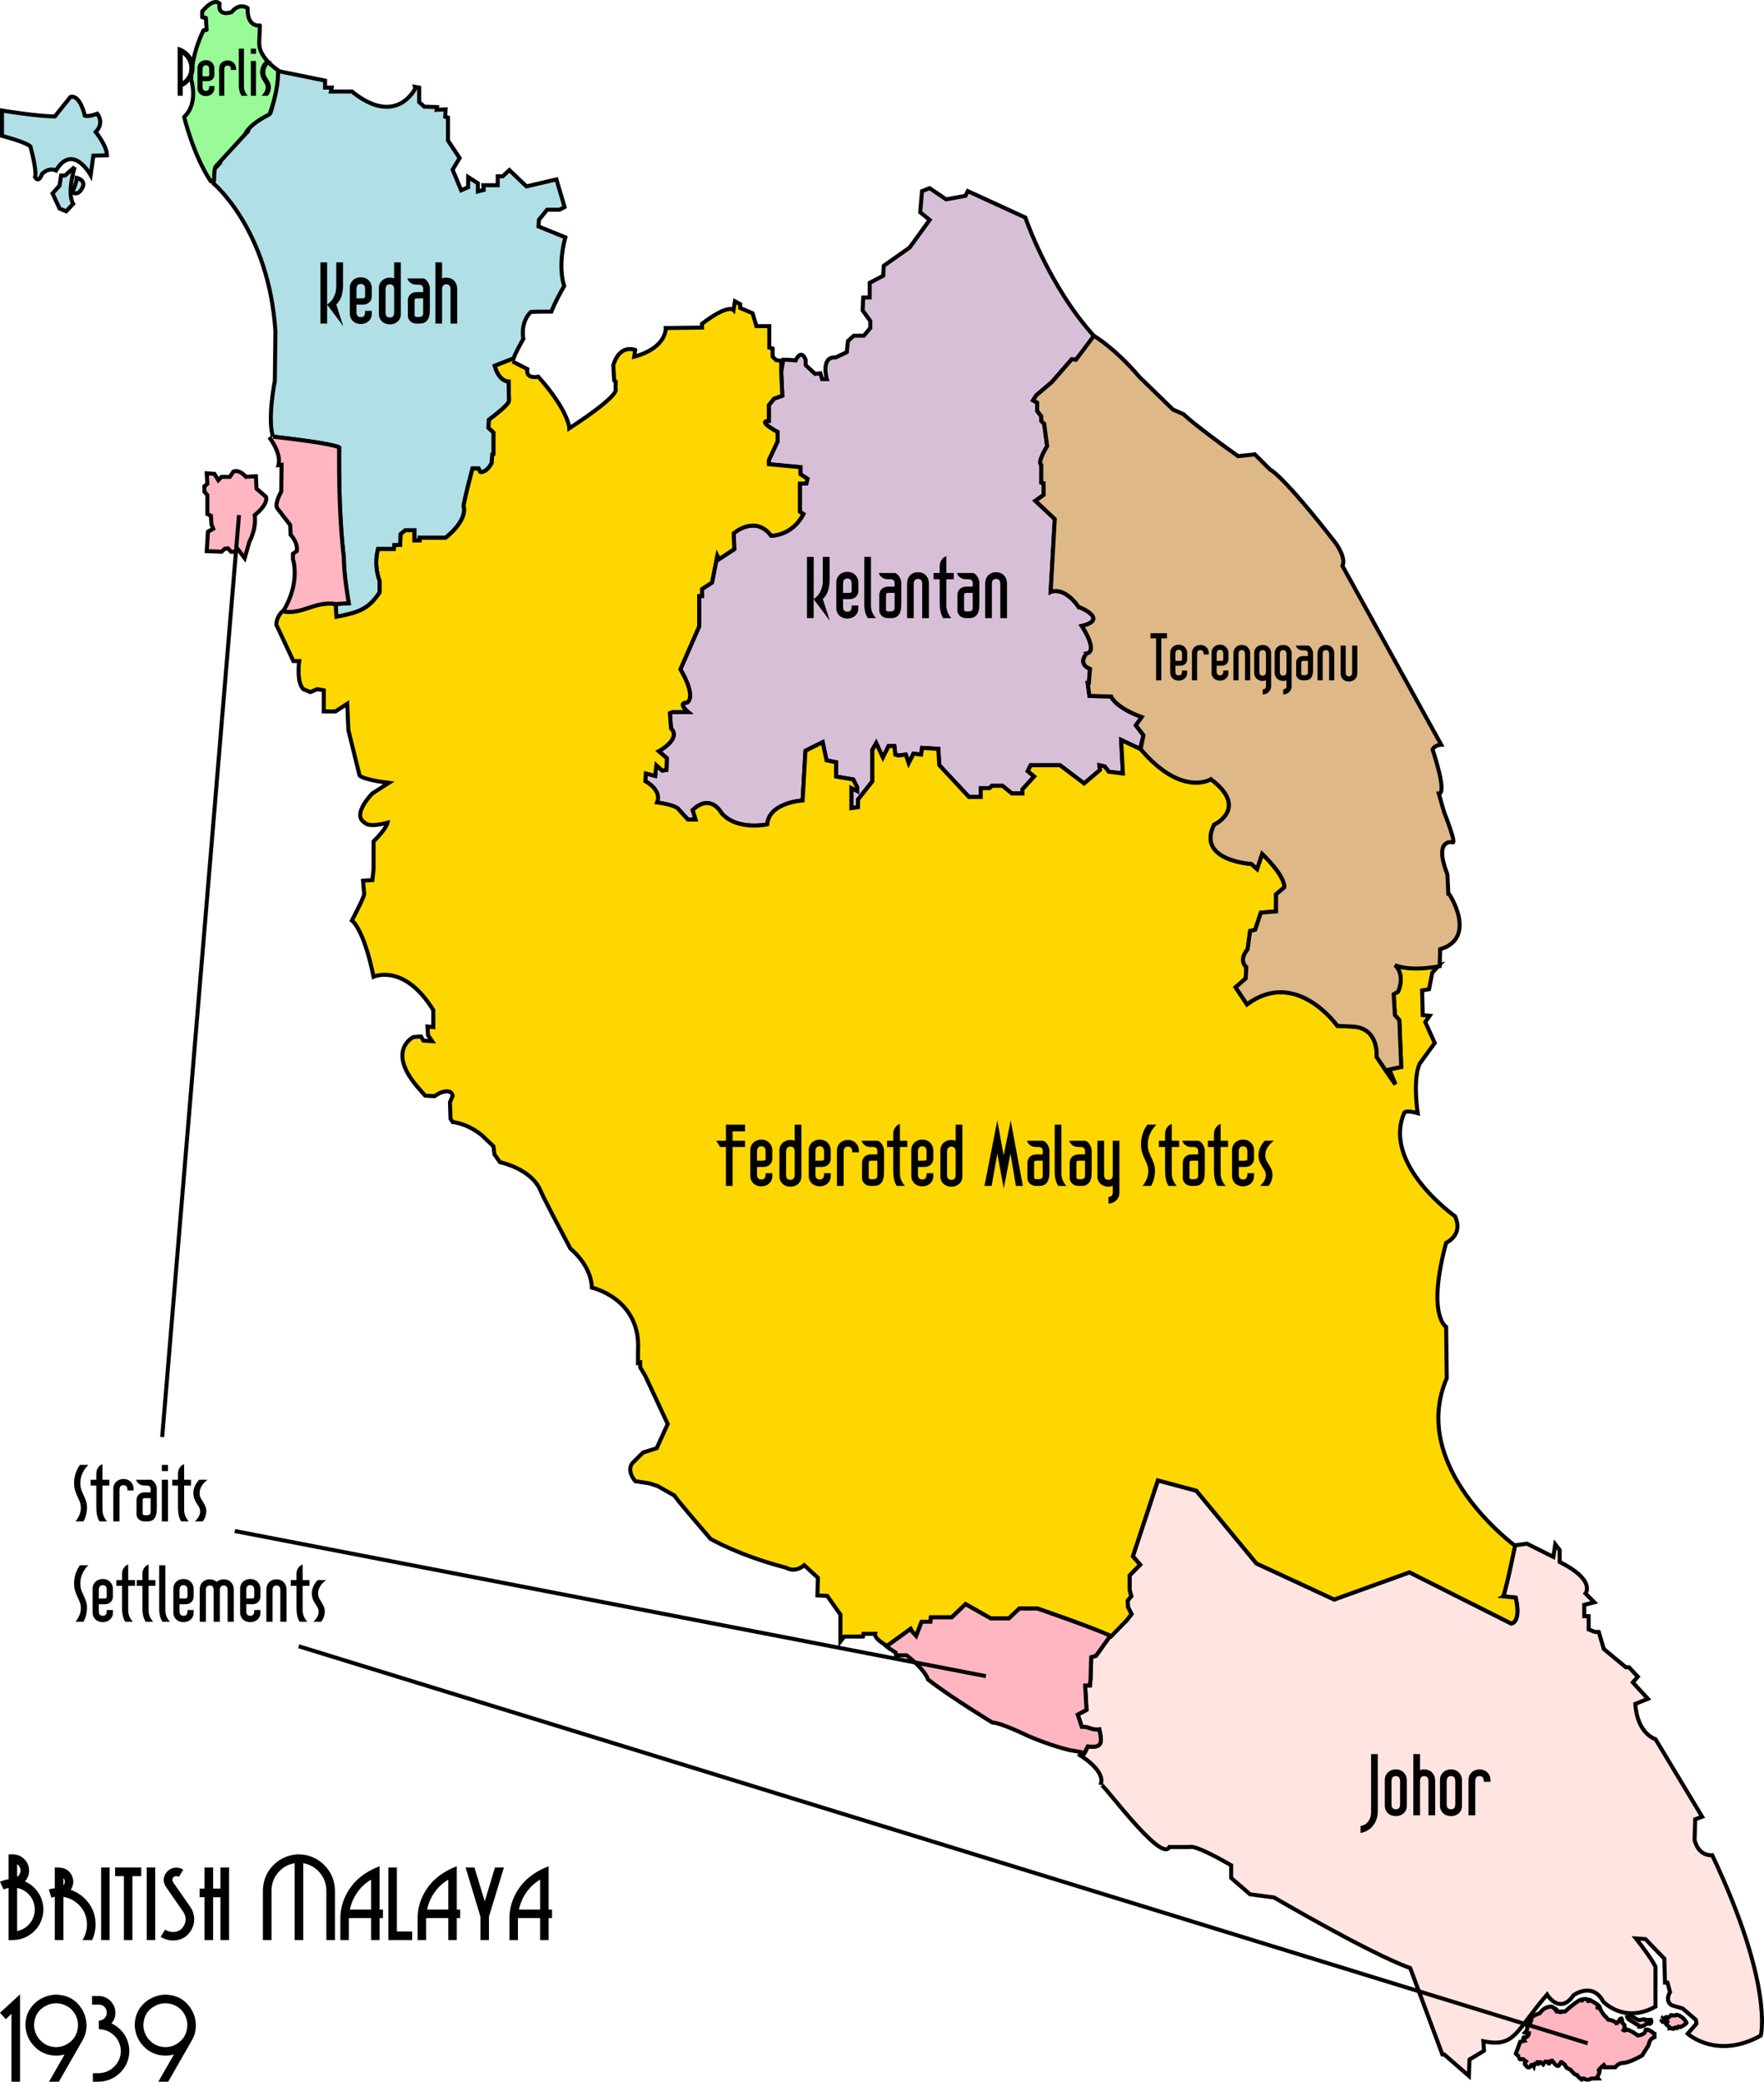 <?xml version="1.0"?>
<svg xmlns="http://www.w3.org/2000/svg" xmlns:xlink="http://www.w3.org/1999/xlink" width="1318.871" height="1556.049" viewBox="0 0 1318.871 1556.049">
  <defs>
    <pattern xlink:href="#b" id="a" patternTransform="translate(3.153 1013.846)"/>
    <pattern patternUnits="userSpaceOnUse" width="40" height="40" patternTransform="translate(0 1012.362)" id="b">
      <path d="M0 40L40 0v20L20 40zM0 0h20L0 20z" fill="#7789ef"/>
    </pattern>
    <pattern xlink:href="#d" id="c" patternTransform="translate(3.153 1013.846)"/>
    <pattern patternUnits="userSpaceOnUse" width="40" height="40" patternTransform="translate(0 1012.362)" id="d">
      <path d="M0 40L40 0v20L20 40zM0 0h20L0 20z" fill="#7789ef"/>
    </pattern>
  </defs>
  <path d="M1141.583 1153.868l19.8 9.9 1.414-9.428 3.3 4.243v8.957c27.342 13.67 19.328 23.57 19.328 23.57l6.6 6.6-7.543 1.886v8.486h3.3v9.9l4.714 1.885h2.829l3.771 12.729 16.5 13.67h2.357l6.6 7.072-3.772 4.243 11.315 12.257-9.429 3.771c1.414 22.628 15.086 26.4 15.086 26.4l34.885 57.985-5.186 1.885-.471 15.557c3.3 12.728 13.2 11.314 13.2 11.314 46.199 97.584 36.299 134.826 36.299 134.826-33 18.386-54.685-1.414-54.685-1.414l6.6-7.543-.472-2.828-9.9-8.486-8.014-2.357c-5.657-3.3-1.414-9.9-1.414-9.9l-1.885-7.07h-1.886l-.472-17.915-14.142-14.614-7.071-.471c12.256 15.556 14.614 21.214 14.614 21.214v29.7c-23.571 13.199-39.128-3.772-39.128-3.772-8.014-15.086-22.157-4.715-22.157-4.715-10.371 15.086-19.8-.47-19.8-.47-23.417 27.037-23.549 39.754-47.613 34.884l.471 7.071-10.842 6.6-.472 12.257-18.385-16.028h-1.415l-24.042-64.585c-31.114-11.314-101.827-52.799-101.827-52.799l-17.914-2.357-14.142-12.257v-9.428c-28.005-16.169-30.643-13.671-30.643-13.671h-15.557c-6.128 12.669-51.384-50.383-51.384-46.671 4.242-10.843-16.785-22.76-16.785-22.76 4.378 3.245 5.771-3.095 7.224-5.794 12.004 1.757 10.195-4.54 8.59-12.631-5.974.64-7.582-2.129-13.137-2.021l-3.032-9.095 6.569-3.536-1.01-18.19h3.536l.505-5.052.506-16.168 3.536-1.011 11.622-16.293 11.208-10.049 3.75-4.82-2.679-5.357-.178-4.82 2.678-3.214-1.25-4.642v-10.89l7.856-8.034-5.418-6.269 18.688-56.743 28.801 7.74 44.912 54.367 58.148 26.947 56.258-20.329 76.113 38.293s7.564-.472 3.31-19.383l-9.456-.945s1.418-.946 8.891-38.139z" fill="#ffe4e1" stroke="#000" stroke-width="3"/>
  <path d="M507.189 604.774l7.145 7.86h5.717l-2.144-7.146c13.576-12.862 21.436 2.144 21.436 2.144 11.433 13.576 34.298 8.574 34.298 8.574 1.324-16.446 26.438-17.863 26.438-17.863l2.144-37.156 12.862-6.431 2.858 13.576 7.145 1.43v10.717l12.862 2.144 2.858 5.716v2.858l-4.287-2.143v15.005l5.002-.715v-5.716l10.718-13.576v-23.58l2.858-5.002 5.002 10.718 4.287-8.574h4.287l.715 6.43 2.143.715 5.717-.714 2.143 6.43 3.573-7.145 5.716.715.715-5.002 12.147.715.714 12.147 22.22 23.839h8.786v-6.589h6.589l1.757-1.757h7.906l7.029 5.71h7.906v-3.074l8.786-9.664-4.832-3.954 2.196-4.392h21.963l18.01 13.617 11.86-10.103-.439-3.514 3.954.878 3.074 3.954 10.543 1.317-1.318-25.038 14.057 6.59 2.635-10.104-5.71-7.467 4.392-6.15c-20.206-7.468-22.841-15.374-22.841-15.374l-16.253-.44-1.318-9.664h.878l.879-10.542c-9.7-3.99-2.532-11.317-2.636-11.42 9.225-1.758-3.514-20.646-3.514-20.646 20.409-4.913-1.52-14.327-2.196-14.057-11.421-16.253-21.085-11.42-21.085-11.42l3.075-54.47-14.496-13.617 6.15-4.393v-8.785l-1.757-.44V347.56c-3.075-2.196 4.393-14.057 4.393-14.057l-2.197-16.692-2.196-2.196V311.1l-3.075-3.954v-6.15l-3.075-1.756 2.455-3.76 11.602-9.858 14.935-17.13 3.075.438L818.48 251.8c-34.702-38.216-51.833-89.17-51.833-89.17L723.6 142.86l-1.757 3.514-14.496 2.636-12.3-8.346-5.71 2.196-1.318 15.814 7.028 5.71-14.935 20.646-19.327 13.617-.44 7.467-10.103 5.272v10.981h-4.832l-.439 9.664 5.71 7.907v5.271l-4.831 5.71h-7.468l-4.392 3.954-.879 8.346-8.346 3.953c-11.421-.878-6.59 16.253-6.59 16.253h-3.513l-1.318-4.393-3.953.44-7.029-6.59v-3.953c-3.514-8.785-7.467.44-7.467.44l-6.15-.44-3.202.006-1.446 9.448.792 17.404-6.129 2.189-3.94 4.816v11.82c-9.194 0 6.567 8.32 6.567 8.32v7.004l-6.567 14.01v3.065l23.641 2.189v5.253l5.254 3.503-.875 3.502h-4.816v21.015l2.626 1.752c-8.472 16.566-24.08 16.199-24.08 16.199-12.081-15.931-28.019-1.752-28.019-1.752l.438 11.821-11.383 7.443-1.314-2.627-3.94 20.14-7.443 4.815v5.254h-2.189v22.766l-14.01 31.96c12.741 22.068 4.816 24.955 4.816 24.955-7.443 0 .876 7.005.876 7.005h-11.383l-2.19.876.876 11.383c7.88 7.88-9.194 17.075-9.194 17.075l6.13 5.253-.438 8.757-3.065.437-4.378-3.94-.876 7.88-7.005-1.75-.437 5.691c11.922 6.832 8.335 15.992 8.335 15.992 15.697 3.485 16.412 4.914 16.412 4.914z" fill="#d8bfd8" stroke="#000" stroke-width="3"/>
  <path d="M383.222 270.178l11.06 5.71c-1.427 7.849 8.207 5.708 8.207 5.708 22.835 25.689 23.191 38.534 23.191 38.534 37.82-24.62 34.61-28.9 34.61-28.9v-6.066l-1.07-.714-.714-11.417c4.995-16.413 16.412-11.418 16.412-11.418l-.713 4.995c24.618-6.779 23.548-21.407 23.548-21.407l27.116-.357v-2.854c19.624-14.986 23.549-10.347 23.549-10.347l1.07-6.423 3.925 2.141v2.854l9.277 3.925 2.854 9.634h9.633v16.055l2.498.714v6.065l2.498 2.498 3.924.714v8.563l.792 17.403-6.129 2.19-3.94 4.815v11.821c-9.194 0 6.567 8.318 6.567 8.318v7.005l-6.567 14.01v3.065l23.641 2.19v5.253l5.254 3.502-.875 3.503h-4.816v21.015l2.626 1.75c-8.472 16.567-24.08 16.2-24.08 16.2-12.081-15.931-28.019-1.751-28.019-1.751l.438 11.82-11.383 7.443-1.314-2.627-3.94 20.14-7.443 4.816v5.253h-2.189v22.766l-14.01 31.96c12.741 22.069 4.816 24.956 4.816 24.956-7.443 0 .876 7.005.876 7.005h-11.383l-2.19.875.876 11.383c7.88 7.881-9.194 17.075-9.194 17.075l6.13 5.254-.438 8.756-3.065.438-4.378-3.94-.876 7.88-7.005-1.751-.437 5.691c9.294 5.416 10.717 11.436 8.818 15.906 14.712 2.062 15.929 5 15.929 5h0l7.145 7.86h5.717l-2.144-7.145c13.576-12.862 21.436 2.144 21.436 2.144 11.433 13.576 34.298 8.574 34.298 8.574 1.324-16.446 26.438-17.863 26.438-17.863l2.144-37.156 12.862-6.431 2.858 13.576 7.145 1.43v10.717l12.862 2.144 2.858 5.716v2.858l-4.287-2.143v15.005l5.002-.715v-5.716l10.718-13.576v-23.58l2.858-5.002 5.002 10.718 4.287-8.574h4.287l.715 6.43 2.143.715 5.717-.714 2.143 6.43 3.573-7.145 5.716.715.715-5.002 12.147.715.714 12.147 22.22 23.839h8.786v-6.589h6.589l1.757-1.757h7.906l7.029 5.71h7.906v-3.074l8.786-9.664-4.832-3.954 2.196-4.392h21.963l18.01 13.617 11.86-10.103-.439-3.514 3.954.878 3.074 3.954 10.543 1.317-1.318-25.038 15.054 7.081c30.308 35.95 52.054 22.24 52.054 22.24 28.838 21.746 2.364 34.037 2.364 34.037-13.237 26.947 27.893 29.311 27.893 29.311l4.254 3.782 3.782-11.346c18.438 17.965 16.547 25.056 16.547 25.056l-6.146 5.2v12.765l-11.346.945-4.255 12.764-3.782.946-1.89 13.71c-7.092 8.51-.946 13.237-.946 13.237l-.473 8.51-7.564 6.618 8.51 12.764c36.874-27.42 67.603 16.074 67.603 16.074l10.4.473c21.274.472 18.91 22.692 18.91 22.692 12.292 18.437 14.035 20.446 14.035 20.446l-4.58-10.991 8.983-1.891-1.418-34.984-3.31-3.782-.945-15.6 3.31-1.892c5.672-13.71-2.365-19.855-2.365-19.855 12.765 5.2 33.093 0 33.093 0l-5.2 5.673-2.364 12.291-5.2.946.473 18.437 5.2.473-3.31 4.727 7.092 15.601-11.346 15.601c-5.2 11.819-1.418 36.875-1.418 36.875-8.51-2.364-9.928-.473-9.928-.473-17.02 38.766 37.82 77.531 37.82 77.531 6.618 14.183-6.619 19.856-6.619 19.856-14.655 54.367 0 62.876 0 62.876l.473 38.293c-28.838 66.658 51.057 125.28 51.057 125.28-7.564 36.874-8.982 37.82-8.982 37.82l9.455.945c4.255 18.91-3.309 19.383-3.309 19.383l-76.113-38.293-56.258 20.329-58.148-26.947-44.912-54.367-28.8-7.74-18.689 56.743 5.418 6.269-7.856 8.034v10.89l1.25 4.642-2.678 3.214.178 4.82 2.678 5.357-3.749 4.82-11.63 11.945c-12.307-6.564-54.972-20.922-54.972-20.922h-13.538l-7.794 7.384h-13.538l-18.871-10.666-10.256 9.845h-15.589l-.41 3.282h-6.564l-4.102 10.666-3.282-3.692-.82-1.64-17.64 12.717c-10.257-5.744-9.026-9.026-9.026-9.026h-8.615l-.41 2.052H631.23l-2.872 3.692v-20.102l-9.846-13.948-7.384-.41.41-13.128-10.255-9.435c-7.385 6.153-13.407 1.9-13.407 1.9-34.402-8.787-56.601-21.53-56.601-21.53-25.899-30.01-27.132-32.477-27.132-32.477l-12.333-6.988-6.166-2.056-10.688-1.644c-6.989-8.633-2.056-13.566-2.056-13.566l7.81-7.81 10.278-3.29 8.222-18.087-16.855-36.176-3.7-6.167v-3.7l-1.644.412v-9.044c2.466-39.054-34.532-47.276-34.532-47.276-.41-16.854-16.032-29.187-16.032-29.187-23.021-43.164-22.61-43.987-22.61-43.987-7.4-16.032-30.01-20.554-30.01-20.554l-4.11-5.755-.823-6.167-8.632-8.221c-11.1-9.044-21.788-9.867-21.788-9.867l-1.645-2.466-.41-12.333 1.992-4.74c-.885-6.347-10.079-1.969-10.079-1.969l-3.502 2.19-7.005-.438-6.13-7.005c-22.766-27.145-2.626-36.776-2.626-36.776l5.691-.438 1.752 3.064 6.567.438-3.065-4.378-.438-6.567 4.378.438V755.05c-21.89-35.462-44.656-24.955-44.656-24.955-7.443-36.338-16.2-42.03-16.2-42.03 9.633-18.388 9.195-19.701 9.195-19.701l-.876-10.07 7.005-.438.876-8.318v-20.577c9.85-9.85 10.507-14.01 10.507-14.01-14.983 4.015-17.074 0-17.074 0-10.258-5.922 5.691-21.89 5.691-21.89l12.259-7.881c-21.015-2.627-21.89-5.692-21.89-5.692l-8.32-33.711-.875-19.702-8.756 5.692h-8.756v-15.761l-4.816-.876-5.254 2.19-5.254-2.19c-5.28-5.324-3.064-21.015-3.064-21.015h-4.378l-12.697-27.144c0-6.13 4.56-9.996 4.56-9.996 17.046 2.053 23.961-7.994 40.189-5.356l.18 9.342c17.196-3.327 23.986-5.852 32.204-18.157v-8.72s-4.666-10.76-1.162-23.836h11.918l.29-2.907h4.36l.291-8.14 3.488-2.906h6.977v7.557h3.779v-2.034h19.476s16.487-12.208 13.371-23.836c0 0 1.035-6.819 6.686-27.906h4.65l1.163 2.616s3.975 1.321 8.43-6.395l.582-6.686.872-.29v-15.988l-3.78-3.488.291-6.105s15.116-11.046 15.116-14.243l-.29-14.244s-7.194.292-10.465-11.918l14.243-5.523" fill="gold" stroke="#000" stroke-width="3"/>
  <path d="M257.011 416.353s-3.488-27.324-3.488-67.73V334.38s-4.07-2.907-49.36-7.957c-4.4-12.762 1.32-41.807 1.32-41.807l.44-36.966c-4.955-76.023-46.207-110.458-46.207-110.458l.44-10.561 4.4-4.841-.44-3.52 21.124-19.804c2.458-9.172 17.163-14.522 17.163-14.522 6.37-21.682 4.901-30.946 4.901-30.946l35.754 7.267v5.232H248l-.581 2.907h15.697c33.398 27.03 47.381-2.325 47.381-2.325l-.29-1.163 3.197.581v10.756l3.779 3.488 9.592.29-.29 2.035 6.686-.29-.291 5.523 2.035.58v17.151l8.72 13.081-5.232 8.72 6.395 15.407 5.232-2.326v-7.557l7.267 4.65v6.105l4.36-1.163-.29-3.488h10.755v-6.686h3.78l4.94-4.65 12.79 12.208 22.384-5.232 6.104 20.638-3.779 2.035h-9.302l-6.104 7.558-.291 4.941 20.057 8.14c-6.102 22.772-.872 36.335-.872 36.335-6.944 12.027-9.592 19.185-9.592 19.185-14.535 0-15.407.291-15.407.291-8.139 8.14-5.523 20.057-5.523 20.057-6.169 10.685-7.267 14.534-7.267 14.534l-14.243 5.523c3.271 12.21 10.464 11.918 10.464 11.918l.291 14.244c0 3.197-15.116 14.243-15.116 14.243l-.29 6.105 3.779 3.488v15.988l-.872.29-.582 6.686c-4.455 7.716-8.43 6.395-8.43 6.395l-1.162-2.616h-4.651c-5.65 21.087-6.686 27.906-6.686 27.906 3.116 11.628-13.371 23.836-13.371 23.836h-19.476v2.035h-3.78v-7.558h-6.976l-3.488 2.907-.29 8.139h-4.36l-.291 2.907h-11.918c-3.504 13.076 1.162 23.836 1.162 23.836v8.72c-8.218 12.305-15.008 14.83-32.203 18.157l-.534-9.536 9.725-.54s-3.782-21.611-3.73-34.533z" fill="#b0e0e6" stroke="#000" stroke-width="3"/>
  <g fill="#b0e0e6" stroke-width="1.586" stroke="#000">
    <path d="M72.718 84.973s5.668 6.831-1.163 13.662c0 0 8.43 10.465 8.43 17.441l-10.174.291-2.035 14.534s-13.371-24.417-25.87-3.488c0 0-5.088-2.762-10.466 2.616 0 0-2.346 7.324-5.232 2.326 0 0 1.799-3.233-3.488-22.964 0 0-2.574-2.853-21.22-7.849V82.648s26.452 4.36 39.533 4.36L52.66 72.474c7.268-2.035 10.756 13.953 10.756 13.953 2.907 1.162 9.302-1.454 9.302-1.454z" stroke-width="2.999"/>
    <path d="M55.858 124.797l-7.267 6.395h-2.907l-1.163 7.558-5.232 5.813L44.52 155.9l4.942 2.035 5.232-5.523c-4.832-8.37 1.163-27.615 1.163-27.615z" stroke-width="2.999"/>
    <path d="M57.311 132.936c0 4.07-3.197 10.465-3.197 10.465 3.052 3.052 6.104-.872 6.104-.872 6.02-7.775-2.907-9.593-2.907-9.593z" stroke-width="2.999"/>
  </g>
  <path d="M1133.331 1535.069l3.283-8.855 2.824-.687c-1.145-1.145 0-1.755 0-1.755l-1.298-1.145c4.733 1.374 4.962-2.825 4.962-2.825-1.985-.076-2.9-.458-2.9-.458 2.595-2.671 1.373-5.114 1.373-5.114l.84-1.221v-.84l1.527.23c0 .992.381-1.07.381-1.07l-.687-.305 1.222-.84-.153-1.068.305-.153.076-1.145c3.206-1.984 6.107-2.977 6.107-2.977 4.58-6.259 9.694-4.656 9.694-4.656 1.756 1.45 2.977 3.435 2.977 3.435h.84v-.534c2.061 1.908 2.9.458 2.9.458l2.443.076c8.931-7.939 11.832-8.855 11.832-8.855l.61.534h.382l.382-.763c2.9-.763 3.97.229 3.97.229-.382 2.366 1.526.229 1.526.229 6.106 3.359 6.793 4.427 6.793 4.427-3.053 2.138.687 1.527.687 1.527l.611 1.68c3.053 4.961 3.893 5.037 3.893 5.037l1.603 1.985c5.267.84 6.183 2.748 6.183 2.748 1.814-.21 1.826-3.52 3.817-3.588.61.993.61 3.13.61 3.13l1.527 1.68.076 1.373.382.764-1.069 1.755c1.069.61 1.68-.152 1.68-.152l1.755-.076c4.504 1.908 7.099 4.198 7.099 4.198 5.954-.535 5.878-3.588 5.878-3.588-.076-1.526 2.519-.458 2.519-.458l2.519 1.45.61.764 1.069.458v2.671c-3.893 1.145-4.351 5.878-4.351 5.878l-4.885 7.786c-11.221 6.26-14.58 5.572-14.58 5.572-3.359.23-5.496 3.206-5.496 3.206l-7.786.076c-.153-.992-.763-1.755-.763-1.755-3.13 2.748-3.588 3.587-3.588 3.587-.61.84.382.916.382.916-.306 2.825-1.909 4.657-1.909 4.657l.764.916-4.962.076c-3.13 1.832-5.343.152-5.343.152-1.222-.763-1.985.611-1.985.611-3.282-2.672-3.435-3.359-3.435-3.359-1.908-.076-4.809-3.969-4.809-3.969l-2.824-1.374-1.45-2.137-.076-.306-2.29-1.908h-.458l-1.374 2.137c-1.145 2.443-4.199-1.908-4.199-1.908l-1.068-1.298-.916.076-1.222 1.985h-.458l-.61-1.298h-2.061l-1.45 2.061-1.833-1.679h-1.755c.84 2.061-1.069 1.145-1.069 1.145h-1.527c-.534.61-.84 1.908-.84 1.908l-.686-1.145-1.222.23c-1.832 3.816-3.969.305-3.969.305l-.84-.993v-.687l.916-1.374-2.213-1.679c-.84.076-1.909.153-1.909.153-1.068.076-1.068-1.985-1.068-1.985a30.095 30.095 0 01-2.443-2.29z" fill="#ffb6c1" stroke="#000" stroke-width="3"/>
  <path d="M1218.161 1506.933l-.735.92h-.773c.374 1.396 1.471 1.913 1.471 1.913 4.254 2.456 5.482 3.42 5.482 3.42l.588.001c.945.545 1.25 1.766 1.25 1.766h1.252l.698-.515h1.325l2.28-1.656h2.723c1.627-.958.662-2.943.662-2.943l-4.157.037c-.273-1.018-3.495-.074-3.495-.074-1.405.48-2.648-.294-2.648-.294l-4.083-2.317c-.838-.484-1.84-.258-1.84-.258zM1242.918 1508.589c-.68 1.178-.625.883-.625.883l.037.993c.543.94.772.956.772.956h.994c1.121-.68-1.178-2.832-1.178-2.832zM1245.603 1507.853v1.03l1.104 2.317-.92.92v.589l-.294-.074c.735 1.272 1.067 1.25 1.067 1.25 1.924 1.111 1.692 2.244 1.692 2.244h1.655c1.398 1.251 2.428-.515 2.428-.515.405-.33 1.325.479 1.325.479.38.101 1.066-.883 1.066-.883h.552v-.295l1.766.037c3.767-2.175 3.936-2.869 3.936-2.869-2.722-5.37-7.1-5.996-7.1-5.996h-.772l-.626.441h-2.06l-.478-.257-.478-.037-1.582 1.545-.772.405h-.773l-.405-.442z" fill="#ffb6c1" stroke="#000" stroke-width="3"/>
  <path d="M157.637 135.59c-13.296-19.944-19.944-48.198-19.944-48.198 10.906-10.1 5.285-27.73 5.285-27.73 0-19.417 9.198-37.047 9.198-37.047l2.3-.255-.512-8.942-2.81-.511V8.563c9.198-10.986 13.03-5.876 13.03-5.876-1.788 10.22 8.942 6.387 8.942 6.387 5.877-7.41 12.009-3.066 12.009-3.066-.511 14.819 9.198 13.03 9.198 13.03-.511 10.22-.511 13.542-.511 13.542 0 10.986 14.052 19.928 14.052 19.928.51 15.841-6.388 32.96-6.388 32.96-16.351 8.175-18.14 14.818-18.14 14.818l-21.972 24.017c-1.533 1.533-1.278 10.475-1.278 10.475-.766.767-2.46.812-2.46.812z" fill="#98fb98" stroke="#000" stroke-width="3" stroke-linejoin="round"/>
  <path d="M854.94 549.621l-5.71-7.467 4.392-6.15c-20.206-7.468-22.841-15.374-22.841-15.374l-16.253-.44-1.318-9.664h.878l.879-10.542c-9.7-3.99-2.532-11.317-2.636-11.42 9.225-1.758-3.514-20.646-3.514-20.646 20.409-4.913-1.52-14.327-2.196-14.057-11.421-16.253-21.085-11.42-21.085-11.42l3.075-54.47-14.496-13.617 6.15-4.393v-8.785l-1.757-.44V347.56c-3.075-2.196 4.393-14.057 4.393-14.057l-2.197-16.692-2.196-2.196V311.1l-3.075-3.954v-6.15l-3.075-1.756 2.455-3.76 11.602-9.858 14.935-17.13 3.075.438 13.418-17.9s15.223 8.62 34.136 30.804l24.985 24.284 7.94 3.502s7.238 7.472 40.74 31.343l12.567-1.322 11.245 11.244s8.93 3.307 49.277 55.23c0 0 7.937 10.913 4.96 16.866l73.849 133.68s-4.96.165-6.447 3.636c0 0 11.24 33.06 4.628 32.894l3.967 13.885s9.918 24.96 6.116 22.48c0 0-14.215-2.974-3.636 24.134l.661 13.886c.57-.223 22.302 33.567-6.116 41.985l-.301 12.659s-20.722 4.425-33.487-.775c0 0 8.037 6.145 2.364 19.855l-3.309 1.891.945 15.601 3.31 3.782 1.418 34.984-8.982 1.89 4.58 10.992s-1.744-2.009-14.035-20.446c0 0 2.363-22.22-18.91-22.692l-10.401-.473s-30.729-43.493-67.604-16.074l-8.51-12.764 7.565-6.619.473-8.51s-6.146-4.727.945-13.236l1.891-13.71 3.782-.946 4.255-12.764 11.346-.945v-12.765l6.146-5.2s1.89-7.091-16.547-25.056l-3.782 11.346-4.254-3.782s-41.13-2.364-27.893-29.31c0 0 26.474-12.292-2.364-34.039 0 0-21.746 13.71-52.553-22.485z" fill="#deb887" stroke="#000" stroke-width="3"/>
  <path d="M775.633 1202.374h-13.538l-7.794 7.384h-13.538l-18.871-10.666-10.256 9.845h-15.589l-.41 3.282h-6.564l-4.102 10.666-3.282-3.692-.82-1.64-18.066 13.046 1.928 1.507 4.937 3.195.29 2.033h7.841c14.52 11.325 15.972 18.004 15.972 18.004 17.424 13.65 48.207 32.235 48.207 32.235 6.098 0 27.007 10.164 27.007 10.164 17.715 7.55 30.783 10.454 30.783 10.454l8.421 1.453 1.617 2.322 3.536-6.569c12.004 1.757 10.195-4.54 8.59-12.631-5.974.64-7.582-2.129-13.137-2.021l-3.032-9.095 6.569-3.536-1.01-18.19h3.536l.505-5.052.506-16.168 3.536-1.011 10.76-14.957c-12.266-5.805-54.532-20.362-54.532-20.362zM154.567 353.79l5.761.44 2.875 4.703 2.444-2.5h6.204l2.659-3.966c4.875-1.763 9.307 3.967 9.307 3.967l7.534-.44.443 9.255 7.09 6.17c1.773 5.73-8.42 13.664-8.42 13.664 1.33 10.578-3.988 19.834-3.988 19.834l-3.546 12.34-5.318-7.051-2.216 2.238h-2.659l-2.276-2.547-2.37.274-2.444 2.238-11.08-.44.887-14.545 3.988-2.204-1.33-3.085-.443-6.611-2.659-1.323v-14.104l-2.215-2.644v-3.967l2.215-1.763zM201.2 326.79s9.347 11.33 7.01 20.917l2.337-.29-.292 20.045s-5.258 9.296-2.921 12.492l9.64 12.491.291 7.263s5.55 5.52 4.674 12.201l-2.921 2.034v4.067s5.933 17.287-7.333 38.949c14.186 2.856 23.457-7.977 39.509-5.436l9.548-.637s-3.782-21.612-3.73-34.533c0 0-3.489-27.324-3.489-67.73V334.38s-4.07-2.907-49.36-7.957" fill="#ffb6c1" stroke="#000" stroke-width="3"/>
  <g style="text-align:start;line-height:125%;-inkscape-font-specification:Arial Unicode MS" font-size="50" font-weight="400" letter-spacing="0" word-spacing="0" font-family="DecoTech">
    <path d="M136.64 71.582v-6.65c.566-.3 1.266-.725 2.1-1.275.834-.55 1.734-1.358 2.7-2.425 1.267-1.4 2.25-3 2.95-4.8.7-1.8 1.05-3.734 1.05-5.8 0-1.8-.276-3.517-.825-5.15a15.089 15.089 0 00-2.425-4.501c-1.067-1.367-2.392-2.575-3.975-3.625-1.583-1.05-3.392-1.89-5.425-2.524v36.75zm0-30.55c1.1.833 1.974 1.725 2.624 2.675.65.95 1.15 1.892 1.5 2.825.351.933.576 1.8.676 2.6.1.8.15 1.45.15 1.95 0 .7-.075 1.466-.225 2.3-.15.833-.417 1.667-.8 2.5-.383.833-.891 1.65-1.525 2.45-.634.8-1.434 1.55-2.4 2.25zM160.279 51.132c0-.7-.125-1.408-.375-2.125a6.072 6.072 0 00-1.15-1.975c-.517-.6-1.175-1.092-1.975-1.476-.8-.383-1.75-.575-2.85-.575-.767 0-1.525.125-2.275.375s-1.426.634-2.025 1.151a5.817 5.817 0 00-1.45 1.925c-.367.766-.55 1.666-.55 2.7v14.55c0 1.066.192 1.991.575 2.775.384.783.875 1.425 1.475 1.925.6.5 1.283.866 2.05 1.1.767.233 1.534.35 2.3.35.433 0 1-.075 1.7-.225.7-.15 1.391-.45 2.075-.9.683-.45 1.267-1.076 1.75-1.876.483-.8.725-1.85.725-3.15v-1.4h-3.85v.35c0 .267-.017.592-.05.975a3.286 3.286 0 01-.275 1.075 2.14 2.14 0 01-.7.85c-.317.234-.775.35-1.375.35-.633 0-1.125-.108-1.475-.325-.35-.216-.6-.491-.75-.824a3.31 3.31 0 01-.275-1.075 11.84 11.84 0 01-.05-1.026v-3.949h3.4c1.1 0 2-.166 2.7-.5.7-.334 1.25-.75 1.65-1.25.4-.5.674-1.025.825-1.575.15-.55.225-1.058.225-1.525zm-5.55 5.95h-3.25V52.08c0-.267.017-.583.05-.95.034-.367.125-.725.275-1.075.15-.35.39-.641.725-.874.333-.233.816-.35 1.45-.35.6 0 1.066.117 1.4.35.334.233.575.516.725.85.15.333.242.692.275 1.075.033.383.05.707.05.974v3.5c0 .767-.159 1.21-.476 1.326-.316.116-.725.174-1.224.174zM167.694 52.282c0-.267.017-.584.05-.95.034-.366.126-.725.276-1.075.15-.35.392-.642.725-.875.333-.233.816-.35 1.449-.35.6 0 1.067.117 1.4.35.334.233.576.516.726.85.15.333.242.692.275 1.075.033.383.05.708.05.975h3.85v-.95c0-.7-.126-1.408-.375-2.125a6.072 6.072 0 00-1.15-1.975c-.517-.6-1.175-1.092-1.975-1.476-.8-.383-1.75-.575-2.85-.575-.767 0-1.526.125-2.276.375-.75.25-1.425.634-2.025 1.15a5.817 5.817 0 00-1.45 1.926c-.366.766-.55 1.666-.55 2.7v20.25h3.85zM180.588 71.582h4.7c-1.933-2.067-2.9-4.5-2.9-7.3v-27.9h-3.85v27.85c.067 1.367.25 2.667.55 3.9.3 1.233.8 2.383 1.5 3.45zM187.525 36.381v3.85h3.85v-3.85zm0 9.25v25.95h3.85v-25.95zM200.286 71.582c.899-1.167 1.498-2.325 1.799-3.475.3-1.15.45-2.109.45-2.876 0-.966-.175-1.916-.525-2.85-.35-.933-.958-2.083-1.825-3.449-.4-.634-.725-1.184-.975-1.65a7.52 7.52 0 01-.55-1.25 5.28 5.28 0 01-.225-1c-.034-.3-.05-.617-.05-.95 0-1.7.458-3.267 1.375-4.7.917-1.434 2.125-2.684 3.625-3.75h-5.25c-1.2 1.2-2.108 2.516-2.725 3.95a11.152 11.152 0 00-.924 4.45c0 1.1.166 2.142.5 3.125.333.983.832 2.008 1.499 3.075.4.667.742 1.216 1.026 1.65.283.433.508.833.674 1.2.167.367.291.725.375 1.075.083.35.125.758.125 1.225 0 1.1-.308 2.191-.925 3.275a11.649 11.649 0 01-2.376 2.925z" style="-inkscape-font-specification:DecoTech"/>
  </g>
  <g style="text-align:start;line-height:125%;-inkscape-font-specification:Arial Unicode MS" font-size="65" font-weight="400" letter-spacing="0" word-spacing="0" font-family="DecoTech">
    <path d="M256.671 243.88l-5.265-16.25c1.993-1.951 3.337-4.172 4.03-6.664a28.107 28.107 0 001.04-7.571v-17.292h-5.07v17.292c0 .995-.086 2.23-.26 3.704-.173 1.474-.758 3.207-1.755 5.2-.693 1.386-1.516 2.513-2.47 3.38-.953.866-1.733 1.538-2.34 2.016zm-17.095-2.016h5.005V196.104h-5.005zM277.97 215.28c0-.91-.163-1.831-.488-2.763a7.893 7.893 0 00-1.494-2.568c-.672-.78-1.528-1.42-2.568-1.918-1.04-.499-2.275-.748-3.705-.748-.997 0-1.983.163-2.958.488a7.754 7.754 0 00-2.632 1.496c-.78.672-1.408 1.506-1.885 2.502-.477.997-.715 2.167-.715 3.51v18.914c0 1.387.25 2.59.748 3.608.498 1.019 1.137 1.853 1.917 2.503a7.547 7.547 0 002.665 1.43 10.22 10.22 0 002.99.455c.563 0 1.3-.097 2.21-.292.909-.195 1.808-.586 2.697-1.17.889-.586 1.647-1.399 2.275-2.439.628-1.04.942-2.405.942-4.095v-1.819h-5.004v.454c0 .347-.022.77-.065 1.268a4.27 4.27 0 01-.357 1.397 2.781 2.781 0 01-.91 1.105c-.412.304-1.008.456-1.789.456-.822 0-1.461-.141-1.917-.423-.455-.282-.78-.639-.975-1.072a4.303 4.303 0 01-.357-1.398 15.48 15.48 0 01-.065-1.333v-5.133h4.42c1.43 0 2.6-.217 3.51-.65.91-.435 1.625-.976 2.145-1.626.52-.65.877-1.333 1.072-2.048.195-.714.292-1.375.292-1.982zm-7.215 7.733h-4.225v-6.5c0-.346.022-.758.065-1.235.044-.477.163-.942.357-1.397.195-.455.509-.834.943-1.137.433-.303 1.061-.454 1.884-.454.78 0 1.387.151 1.821.454.434.303.748.671.943 1.105.195.434.314.9.357 1.397.043.498.065.92.065 1.267v4.55c0 .998-.206 1.572-.618 1.723-.412.152-.943.227-1.592.227zM283.256 234.453c0 1.387.249 2.59.747 3.608.498 1.019 1.137 1.853 1.917 2.503a7.558 7.558 0 002.665 1.43c.996.303 1.993.455 2.99.455.564 0 1.3-.097 2.21-.292.91-.196 1.81-.586 2.698-1.17.888-.586 1.647-1.399 2.275-2.439.628-1.04.942-2.405.942-4.095v-38.35h-5.005v12.025c-.997-.39-2.08-.585-3.25-.585-.997 0-1.982.163-2.957.488a7.754 7.754 0 00-2.633 1.496c-.78.671-1.407 1.506-1.884 2.502-.477.996-.715 2.166-.715 3.51zm5.005-17.678a14 14 0 01.064-1.236c.043-.476.162-.942.357-1.397a2.64 2.64 0 01.943-1.138c.434-.303 1.062-.454 1.885-.454.65 0 1.181.108 1.593.324.41.216.736.498.975.845.238.347.4.726.488 1.138.086.41.13.812.13 1.202v17.03c0 .346-.022.768-.066 1.267a4.287 4.287 0 01-.358 1.397 2.784 2.784 0 01-.91 1.105c-.41.304-1.007.455-1.787.455-.824 0-1.463-.14-1.918-.422-.455-.282-.78-.64-.975-1.072a4.27 4.27 0 01-.357-1.398 15.69 15.69 0 01-.065-1.333zM306.367 210.923c.91.824 1.798 1.344 2.665 1.561.867.217 1.842.326 2.925.326h1.234c1.127 0 1.94.27 2.438.812.498.541.748 1.18.748 1.917v2.795h-4.42c-1.43 0-2.601.217-3.51.65-.91.433-1.626.974-2.145 1.624a5.619 5.619 0 00-1.072 2.08c-.195.737-.293 1.387-.293 1.95v11.442c0 1.473.596 2.805 1.787 3.997 1.192 1.191 2.87 1.787 5.037 1.787h1.886c1.95 0 3.444-.39 4.484-1.17a6.822 6.822 0 002.275-2.925c.477-1.17.759-2.448.845-3.835a62.79 62.79 0 00.13-3.9v-14.495c0-.824-.162-1.68-.487-2.568a10.455 10.455 0 00-1.234-2.404c-.499-.715-1.04-1.3-1.626-1.756-.585-.455-1.138-.683-1.657-.683h-11.83c.216.521.465 1.03.747 1.529.282.497.64.92 1.073 1.266zm5.785 12.09h4.225v11.051c0 1.17-.304 1.929-.91 2.275a3.993 3.993 0 01-2.016.52h-1.494c-.39 0-.823-.065-1.3-.195-.477-.13-.715-.586-.715-1.366v-10.335c0-.995.206-1.57.618-1.722.412-.152.942-.228 1.592-.228zM330.52 241.864v-25.74c0-.346.043-.725.13-1.137.087-.412.238-.802.455-1.17a2.54 2.54 0 01.942-.91c.412-.238.943-.357 1.593-.357.78 0 1.387.151 1.82.454.433.303.747.66.943 1.072.195.412.314.867.358 1.366.043.498.065.943.065 1.333v25.089h5.005v-25.09c0-1.386-.13-2.59-.39-3.607-.26-1.019-.866-2.091-1.82-3.218-.737-.866-1.668-1.484-2.795-1.853s-2.189-.553-3.186-.553c-1.17 0-2.21.195-3.12.585v-12.025h-5.005v45.76z" style="-inkscape-font-specification:DecoTech"/>
  </g>
  <g style="text-align:start;line-height:125%;-inkscape-font-specification:Arial Unicode MS" font-size="65" font-weight="400" letter-spacing="0" word-spacing="0" font-family="DecoTech">
    <path d="M620.443 464.057l-5.265-16.25c1.993-1.95 3.336-4.172 4.03-6.663a28.107 28.107 0 001.04-7.572v-17.29h-5.07v17.29c0 .996-.086 2.231-.26 3.705-.173 1.474-.758 3.207-1.755 5.2-.693 1.386-1.516 2.512-2.47 3.38-.953.866-1.733 1.538-2.34 2.016zm-17.095-2.015h5.005V416.282h-5.005zM641.741 435.457c0-.91-.162-1.83-.487-2.762a7.893 7.893 0 00-1.494-2.568c-.672-.78-1.528-1.42-2.568-1.918-1.04-.499-2.275-.748-3.705-.748-.997 0-1.983.163-2.958.488a7.754 7.754 0 00-2.633 1.495c-.78.672-1.407 1.506-1.884 2.503-.477.996-.715 2.166-.715 3.51v18.914c0 1.387.25 2.59.748 3.608.498 1.018 1.137 1.853 1.917 2.503a7.547 7.547 0 002.665 1.43 10.22 10.22 0 002.99.455c.563 0 1.3-.097 2.21-.293.909-.195 1.808-.585 2.697-1.17.888-.585 1.647-1.398 2.275-2.438.628-1.04.942-2.405.942-4.095v-1.82h-5.004v.455c0 .347-.022.77-.065 1.268a4.27 4.27 0 01-.357 1.397 2.781 2.781 0 01-.91 1.105c-.412.304-1.009.455-1.789.455-.822 0-1.461-.14-1.917-.422-.456-.282-.78-.64-.975-1.072a4.303 4.303 0 01-.357-1.398 15.48 15.48 0 01-.065-1.333v-5.133h4.42c1.43 0 2.6-.217 3.51-.651.91-.434 1.625-.976 2.144-1.626.52-.65.878-1.332 1.073-2.047.195-.715.292-1.375.292-1.982zm-7.214 7.734h-4.225v-6.5c0-.347.021-.758.065-1.235.044-.477.163-.943.357-1.398.195-.454.509-.833.942-1.136.434-.303 1.062-.454 1.885-.454.78 0 1.387.151 1.82.454.435.303.749.671.944 1.105.195.433.314.9.357 1.397.043.498.065.92.065 1.267v4.55c0 .997-.206 1.572-.618 1.723-.412.151-.943.227-1.592.227zM648.847 462.042h6.11c-2.513-2.687-3.77-5.85-3.77-9.49V416.28h-5.004v36.205a26.9 26.9 0 00.714 5.07 14.277 14.277 0 001.95 4.486zM658.84 431.1c.91.825 1.798 1.345 2.665 1.562.867.217 1.842.325 2.925.325h1.234c1.127 0 1.94.271 2.438.813.498.541.748 1.18.748 1.917v2.795h-4.42c-1.43 0-2.601.216-3.51.65-.91.432-1.625.974-2.145 1.624a5.619 5.619 0 00-1.072 2.08c-.195.736-.293 1.386-.293 1.95v11.441c0 1.474.596 2.806 1.787 3.997 1.192 1.192 2.87 1.788 5.037 1.788h1.886c1.95 0 3.444-.39 4.484-1.17a6.822 6.822 0 002.276-2.926c.476-1.17.758-2.447.845-3.834.086-1.386.13-2.687.13-3.9v-14.495c0-.824-.163-1.68-.487-2.568a10.455 10.455 0 00-1.235-2.404c-.499-.715-1.04-1.3-1.626-1.756-.585-.455-1.138-.683-1.657-.683h-11.83c.216.521.465 1.03.747 1.528s.64.92 1.073 1.267zm5.785 12.091h4.225v11.051c0 1.17-.304 1.929-.91 2.275a3.993 3.993 0 01-2.016.52h-1.494c-.39 0-.823-.065-1.3-.195-.477-.13-.715-.586-.715-1.366V445.14c0-.996.206-1.57.618-1.722.412-.152.942-.228 1.592-.228zM683.188 462.042v-25.09c0-.304.01-.705.032-1.202.022-.498.13-.964.326-1.398.195-.434.509-.813.942-1.138.433-.324 1.04-.487 1.82-.487s1.387.152 1.82.455c.433.303.747.66.942 1.072.195.412.314.867.358 1.366.044.498.065.942.066 1.333v25.089h5.004v-25.09c0-1.387-.13-2.59-.39-3.608-.26-1.018-.866-2.09-1.82-3.217-.736-.866-1.668-1.484-2.794-1.853-1.127-.369-2.19-.553-3.186-.553-1.3 0-2.46.228-3.478.683-1.018.456-1.852 1.052-2.5 1.788a7.288 7.288 0 00-1.626 2.73c-.348 1.04-.521 2.383-.521 4.03v25.09zM702.554 428.306h-4.614v4.681h4.614v14.755c0 1.3.01 2.589.033 3.867.021 1.278.119 2.534.292 3.77a20.58 20.58 0 00.812 3.542 12.264 12.264 0 001.529 3.12h6.11c-2.557-2.772-3.814-6-3.771-9.683v-19.37h5.526v-4.682h-5.526v-12.61c-.52.217-1.03.466-1.528.748a4.33 4.33 0 00-1.267 1.073 11.652 11.652 0 00-1.17 1.624 6.76 6.76 0 00-.682 1.593 8.667 8.667 0 00-.293 1.69 25.858 25.858 0 00-.065 1.919zM717.239 431.1c.91.825 1.798 1.345 2.665 1.562.867.217 1.842.325 2.925.325h1.233c1.127 0 1.94.271 2.438.813.499.541.748 1.18.748 1.917v2.795h-4.42c-1.43 0-2.6.216-3.51.65-.91.432-1.625.974-2.145 1.624a5.619 5.619 0 00-1.072 2.08c-.195.736-.292 1.386-.292 1.95v11.441c0 1.474.595 2.806 1.787 3.997 1.191 1.192 2.87 1.788 5.036 1.788h1.887c1.949 0 3.444-.39 4.484-1.17a6.822 6.822 0 002.275-2.926c.477-1.17.758-2.447.845-3.834a62.79 62.79 0 00.13-3.9v-14.495c0-.824-.162-1.68-.487-2.568a10.455 10.455 0 00-1.235-2.404c-.498-.715-1.04-1.3-1.625-1.756-.586-.455-1.138-.683-1.658-.683h-11.83c.217.521.466 1.03.748 1.528.281.498.639.92 1.073 1.267zm5.784 12.091h4.225v11.051c0 1.17-.303 1.929-.91 2.275a3.993 3.993 0 01-2.016.52h-1.493c-.39 0-.824-.065-1.3-.195-.477-.13-.716-.586-.716-1.366V445.14c0-.996.206-1.57.618-1.722.412-.152.943-.228 1.592-.228zM741.586 462.042v-25.09c0-.304.01-.705.033-1.202.021-.498.13-.964.325-1.398.195-.434.51-.813.942-1.138.433-.324 1.04-.487 1.82-.487s1.387.152 1.82.455c.433.303.747.66.942 1.072.195.412.315.867.358 1.366.044.498.066.942.066 1.333v25.089h5.005v-25.09c0-1.387-.13-2.59-.39-3.608-.26-1.018-.867-2.09-1.82-3.217-.737-.866-1.668-1.484-2.795-1.853s-2.189-.553-3.186-.553c-1.3 0-2.459.228-3.477.683-1.018.456-1.852 1.052-2.501 1.788a7.288 7.288 0 00-1.626 2.73c-.347 1.04-.52 2.383-.52 4.03v25.09z" style="-inkscape-font-specification:DecoTech"/>
  </g>
  <g style="text-align:start;line-height:125%;-inkscape-font-specification:Arial Unicode MS" font-size="50" font-weight="400" letter-spacing="0" word-spacing="0" font-family="DecoTech">
    <path d="M868.269 508.51v-31.35h4.199v-3.85h-12.299v3.85h4.2v31.35zM887.588 488.061c0-.7-.125-1.408-.375-2.125a6.072 6.072 0 00-1.15-1.975c-.516-.6-1.175-1.092-1.975-1.476-.8-.383-1.75-.575-2.85-.575-.766 0-1.525.125-2.275.376-.75.25-1.425.633-2.025 1.15a5.817 5.817 0 00-1.45 1.925c-.366.767-.55 1.667-.55 2.7v14.55c0 1.066.192 1.992.575 2.775.384.783.876 1.425 1.475 1.925.6.5 1.283.866 2.05 1.1.767.233 1.534.35 2.3.35.433 0 1-.075 1.7-.225.7-.15 1.391-.45 2.075-.9.683-.45 1.267-1.075 1.75-1.876.483-.8.725-1.85.725-3.15v-1.399h-3.85v.35c0 .266-.017.591-.05.975a3.286 3.286 0 01-.274 1.075 2.14 2.14 0 01-.7.85c-.318.233-.776.35-1.376.35-.633 0-1.125-.109-1.475-.325-.35-.217-.6-.492-.75-.825a3.31 3.31 0 01-.275-1.075 11.84 11.84 0 01-.05-1.026v-3.948h3.4c1.1 0 2-.167 2.7-.501.7-.334 1.25-.75 1.65-1.25.4-.5.675-1.025.825-1.575.15-.55.225-1.058.225-1.525zm-5.55 5.95h-3.25v-5c0-.267.017-.584.05-.95.034-.367.125-.726.275-1.076.15-.35.391-.641.725-.874.333-.233.817-.35 1.45-.35.6 0 1.066.117 1.4.35.334.233.576.516.726.85.15.334.241.692.274 1.075.033.383.05.708.05.974v3.5c0 .768-.159 1.21-.475 1.326-.317.116-.725.174-1.225.174zM895.004 489.212c0-.268.016-.585.05-.951s.125-.725.275-1.075c.15-.35.392-.642.725-.875.333-.233.816-.35 1.449-.35.6 0 1.067.117 1.4.35.334.233.576.516.726.85.15.333.242.692.275 1.075.033.383.05.708.05.976h3.85v-.951c0-.7-.126-1.408-.375-2.125a6.072 6.072 0 00-1.15-1.975c-.517-.6-1.175-1.092-1.975-1.476-.8-.383-1.75-.575-2.85-.575-.767 0-1.526.125-2.276.375-.75.25-1.425.634-2.025 1.151a5.817 5.817 0 00-1.45 1.925c-.366.766-.55 1.666-.55 2.7v20.25h3.85zM918.447 488.061c0-.7-.125-1.408-.374-2.125a6.072 6.072 0 00-1.15-1.975c-.517-.6-1.175-1.092-1.975-1.476-.8-.383-1.75-.575-2.85-.575-.767 0-1.526.125-2.276.376-.75.25-1.425.633-2.025 1.15a5.817 5.817 0 00-1.45 1.925c-.366.767-.55 1.667-.55 2.7v14.55c0 1.066.192 1.992.576 2.775.383.783.875 1.425 1.475 1.925.6.5 1.283.866 2.05 1.1.767.233 1.533.35 2.3.35.432 0 1-.075 1.699-.225.7-.15 1.392-.45 2.075-.9.684-.45 1.267-1.075 1.75-1.876.484-.8.725-1.85.725-3.15v-1.399h-3.85v.35c0 .266-.016.591-.05.975a3.286 3.286 0 01-.274 1.075 2.14 2.14 0 01-.7.85c-.317.233-.776.35-1.376.35-.633 0-1.124-.109-1.475-.325-.35-.217-.6-.492-.75-.825a3.31 3.31 0 01-.274-1.075c-.034-.384-.05-.725-.05-1.026v-3.948h3.399c1.1 0 2-.167 2.7-.501.7-.334 1.25-.75 1.65-1.25.4-.5.675-1.025.825-1.575.15-.55.225-1.058.225-1.525zm-5.55 5.95h-3.25v-5c0-.267.017-.584.05-.95.034-.367.126-.726.275-1.076.15-.35.392-.641.725-.874.334-.233.817-.35 1.45-.35.6 0 1.067.117 1.4.35.334.233.576.516.726.85.15.334.242.692.275 1.075.033.383.05.708.05.974v3.5c0 .768-.16 1.21-.476 1.326-.317.116-.725.174-1.224.174zM926.012 508.51v-19.298c0-.234.008-.543.026-.926.016-.383.1-.741.25-1.075.15-.334.392-.625.725-.875.333-.25.8-.375 1.4-.375.6 0 1.066.117 1.4.35.333.233.574.508.724.825.15.316.242.667.276 1.05.033.384.05.725.05 1.026v19.299h3.85v-19.3c0-1.067-.1-1.992-.3-2.775-.2-.783-.666-1.608-1.4-2.475a4.667 4.667 0 00-2.15-1.425c-.867-.284-1.683-.426-2.45-.426-1 0-1.892.175-2.675.526-.784.35-1.425.809-1.924 1.375-.567.6-.984 1.3-1.25 2.1-.268.8-.401 1.833-.401 3.1v19.3zM944.06 515.261v3.85c.834 0 1.633-.158 2.4-.475a6.6 6.6 0 002.025-1.3 5.99 5.99 0 001.375-1.95c.333-.75.5-1.559.5-2.426v-24.7c0-.699-.126-1.407-.375-2.124a6.071 6.071 0 00-1.15-1.975c-.517-.6-1.175-1.092-1.975-1.476-.8-.383-1.75-.575-2.85-.575-.767 0-1.525.125-2.275.375s-1.425.634-2.025 1.151a5.812 5.812 0 00-1.45 1.925c-.367.766-.55 1.666-.55 2.7v14.55c0 1.066.192 1.991.575 2.775.384.783.875 1.425 1.475 1.925.6.5 1.283.866 2.05 1.1.767.233 1.533.35 2.3.35.633 0 1.433-.15 2.4-.45v4.45c0 .566-.192 1.091-.575 1.575-.383.484-1.008.725-1.874.725zm-2.5-26.05c0-.267.016-.584.05-.95s.125-.725.275-1.075c.15-.35.392-.642.725-.875.333-.233.817-.35 1.45-.35.6 0 1.066.117 1.4.35.333.233.575.516.725.85.15.333.242.692.275 1.075.033.383.05.708.05.976v12.548c0 .267-.017.592-.05.975a3.286 3.286 0 01-.275 1.075 2.14 2.14 0 01-.7.85c-.317.234-.775.35-1.376.35-.632 0-1.124-.108-1.474-.324-.35-.217-.6-.492-.75-.825a3.298 3.298 0 01-.275-1.075c-.034-.384-.05-.726-.05-1.026zM959.393 515.261v3.85a6.22 6.22 0 002.399-.475 6.6 6.6 0 002.025-1.3 5.99 5.99 0 001.375-1.95c.333-.75.5-1.559.5-2.426v-24.7c0-.699-.125-1.407-.375-2.124a6.071 6.071 0 00-1.15-1.975c-.517-.6-1.175-1.092-1.975-1.476-.8-.383-1.75-.575-2.85-.575-.767 0-1.525.125-2.275.375s-1.425.634-2.025 1.151a5.812 5.812 0 00-1.45 1.925c-.367.766-.55 1.666-.55 2.7v14.55c0 1.066.192 1.991.575 2.775.384.783.875 1.425 1.475 1.925.6.5 1.283.866 2.05 1.1.767.233 1.533.35 2.3.35.633 0 1.433-.15 2.4-.45v4.45c0 .566-.192 1.091-.575 1.575-.383.484-1.008.725-1.874.725zm-2.501-26.05c0-.267.016-.584.05-.95s.125-.725.275-1.075c.15-.35.392-.642.725-.875.333-.233.817-.35 1.45-.35.6 0 1.066.117 1.4.35.333.233.575.516.725.85.15.333.242.692.275 1.075.033.383.05.708.05.976v12.548c0 .267-.017.592-.05.975a3.286 3.286 0 01-.275 1.075 2.14 2.14 0 01-.7.85c-.317.234-.775.35-1.376.35-.632 0-1.124-.108-1.474-.324-.35-.217-.6-.492-.75-.825a3.298 3.298 0 01-.275-1.075c-.034-.384-.05-.726-.05-1.026zM970.174 484.71c.7.634 1.384 1.034 2.05 1.201.667.167 1.417.25 2.25.25h.95c.866 0 1.491.209 1.875.625.383.417.575.908.575 1.475v2.15h-3.4c-1.1 0-2 .166-2.7.5-.7.333-1.25.75-1.65 1.25-.4.5-.675 1.033-.825 1.6-.15.566-.225 1.066-.225 1.5v8.8c0 1.134.459 2.159 1.375 3.075.917.917 2.208 1.375 3.874 1.375h1.451c1.5 0 2.65-.3 3.45-.9.8-.6 1.383-1.35 1.75-2.25a9.3 9.3 0 00.65-2.95c.066-1.066.1-2.067.1-3v-11.15c0-.634-.125-1.292-.375-1.975a8.042 8.042 0 00-.95-1.85c-.383-.55-.8-1-1.25-1.35-.45-.35-.875-.526-1.275-.526h-9.1c.167.401.358.793.575 1.176.217.383.492.708.825.974zm4.45 9.3h3.25v8.501c0 .9-.233 1.484-.7 1.75-.467.267-.984.4-1.55.4h-1.15c-.3 0-.633-.05-1-.15-.367-.1-.55-.45-.55-1.05v-7.95c0-.767.158-1.208.475-1.325.317-.117.725-.176 1.225-.176zM988.903 508.51v-19.298c0-.234.008-.543.025-.926s.1-.741.25-1.075c.15-.334.392-.625.725-.875.333-.25.8-.375 1.4-.375.6 0 1.067.117 1.4.35.333.233.575.508.725.825.15.316.242.667.275 1.05.034.384.05.725.05 1.026v19.299h3.85v-19.3c0-1.067-.1-1.992-.3-2.775-.2-.783-.666-1.608-1.4-2.475a4.667 4.667 0 00-2.15-1.425c-.866-.284-1.683-.426-2.45-.426-1 0-1.891.175-2.675.526-.783.35-1.424.809-1.924 1.375-.566.6-.983 1.3-1.25 2.1s-.4 1.833-.4 3.1v19.3zM1002.3 482.56v20.1c0 1.501.242 2.701.725 3.601.483.9 1.058 1.583 1.725 2.05.667.467 1.35.767 2.05.9.7.134 1.283.2 1.75.2.833 0 1.65-.15 2.45-.45.8-.3 1.483-.733 2.05-1.3.8-.8 1.292-1.65 1.476-2.55.183-.9.274-1.717.274-2.45v-20.1h-3.85v20.1c0 .166-.016.408-.05.725a3.208 3.208 0 01-.274.975c-.15.333-.392.617-.725.85-.334.234-.8.35-1.401.35-.6 0-1.057-.125-1.374-.375a2.333 2.333 0 01-.7-.875 2.721 2.721 0 01-.25-.975 14.672 14.672 0 01-.026-.675v-20.1z" style="-inkscape-font-specification:DecoTech"/>
  </g>
  <g style="text-align:start;line-height:125%;-inkscape-font-specification:Arial Unicode MS" font-size="65" font-weight="400" letter-spacing="0" word-spacing="0" font-family="DecoTech">
    <path d="M535.505 852.707l2.924 4.68h4.29v29.055h5.005v-29.054h9.295v-4.681h-9.295v-7.02h9.295v-5.005h-14.3v12.025zM577.431 859.858c0-.91-.162-1.831-.487-2.763a7.893 7.893 0 00-1.495-2.567c-.671-.78-1.527-1.42-2.567-1.919-1.04-.498-2.275-.747-3.705-.748-.997 0-1.983.163-2.958.488a7.754 7.754 0 00-2.633 1.496c-.78.672-1.408 1.506-1.884 2.503-.477.996-.715 2.166-.715 3.51v18.914c0 1.387.249 2.59.747 3.608.499 1.018 1.138 1.852 1.918 2.502a7.547 7.547 0 002.665 1.43 10.22 10.22 0 002.99.456c.562 0 1.299-.098 2.209-.293.91-.195 1.809-.585 2.698-1.17.888-.585 1.647-1.398 2.275-2.438.628-1.04.942-2.405.942-4.095v-1.82h-5.005v.455c0 .346-.021.769-.064 1.267a4.27 4.27 0 01-.357 1.398 2.781 2.781 0 01-.91 1.105c-.413.303-1.009.455-1.789.455-.823 0-1.462-.14-1.917-.423-.456-.281-.78-.639-.975-1.072a4.303 4.303 0 01-.357-1.397 15.48 15.48 0 01-.066-1.333v-5.134h4.42c1.43 0 2.601-.217 3.51-.65.91-.434 1.626-.976 2.145-1.626.52-.65.877-1.332 1.072-2.047.195-.715.293-1.376.293-1.983zm-7.214 7.734h-4.226v-6.5c0-.347.022-.759.066-1.235.043-.477.163-.943.357-1.398.194-.455.508-.834.942-1.137.434-.302 1.062-.454 1.885-.454.78 0 1.387.152 1.82.454.434.303.749.672.944 1.105.195.434.314.9.357 1.398.043.498.064.92.064 1.266v4.55c0 .998-.206 1.572-.618 1.724-.411.151-.942.227-1.591.227zM582.717 879.031c0 1.388.25 2.59.747 3.609.498 1.018 1.137 1.852 1.918 2.502a7.558 7.558 0 002.665 1.43c.996.304 1.993.456 2.99.456.563 0 1.3-.098 2.21-.293.91-.195 1.809-.585 2.697-1.17.89-.586 1.647-1.398 2.276-2.438.628-1.04.942-2.405.942-4.096v-38.35h-5.005v12.026c-.997-.39-2.08-.586-3.251-.586-.996 0-1.981.163-2.957.488a7.754 7.754 0 00-2.632 1.496c-.78.672-1.408 1.506-1.884 2.502-.477.997-.716 2.167-.716 3.51zm5.005-17.678a14 14 0 01.065-1.236c.043-.476.162-.941.357-1.397a2.64 2.64 0 01.943-1.138c.434-.302 1.062-.454 1.884-.454.651 0 1.182.108 1.593.324.412.217.737.498.975.845.239.348.402.727.488 1.138.087.411.13.812.13 1.202v17.03c0 .346-.022.769-.065 1.267a4.287 4.287 0 01-.358 1.398 2.784 2.784 0 01-.91 1.105c-.411.303-1.007.455-1.787.455-.824 0-1.463-.141-1.918-.423-.455-.281-.78-.639-.975-1.072a4.27 4.27 0 01-.357-1.397 15.69 15.69 0 01-.065-1.333zM621.103 859.858c0-.91-.162-1.831-.487-2.763a7.893 7.893 0 00-1.495-2.567c-.672-.78-1.527-1.42-2.568-1.919-1.04-.498-2.274-.747-3.704-.748-.997 0-1.983.163-2.959.488a7.754 7.754 0 00-2.632 1.496c-.78.672-1.408 1.506-1.884 2.503-.477.996-.715 2.166-.715 3.51v18.914c0 1.387.249 2.59.747 3.608.499 1.018 1.138 1.852 1.918 2.502a7.547 7.547 0 002.665 1.43 10.22 10.22 0 002.989.456c.563 0 1.3-.098 2.21-.293.91-.195 1.809-.585 2.697-1.17.89-.585 1.648-1.398 2.276-2.438.628-1.04.942-2.405.942-4.095v-1.82h-5.005v.455c0 .346-.021.769-.064 1.267a4.27 4.27 0 01-.357 1.398 2.781 2.781 0 01-.91 1.105c-.413.303-1.009.455-1.79.455-.822 0-1.46-.14-1.916-.423-.456-.281-.78-.639-.975-1.072a4.303 4.303 0 01-.357-1.397 15.48 15.48 0 01-.066-1.333v-5.134h4.42c1.43 0 2.601-.217 3.51-.65.91-.434 1.625-.976 2.145-1.626.52-.65.877-1.332 1.072-2.047.195-.715.293-1.376.293-1.983zm-7.215 7.734h-4.225v-6.5c0-.347.022-.759.066-1.235.043-.477.162-.943.357-1.398.194-.455.508-.834.942-1.137.434-.302 1.062-.454 1.885-.454.78 0 1.387.152 1.82.454.434.303.749.672.944 1.105.195.434.314.9.357 1.398.043.498.064.92.064 1.266v4.55c0 .998-.206 1.572-.618 1.724-.412.151-.942.227-1.592.227zM630.743 861.353c0-.348.022-.76.066-1.236.044-.476.163-.941.358-1.397.195-.456.51-.835.942-1.138.433-.302 1.061-.454 1.884-.454.78 0 1.387.152 1.82.454.434.303.749.671.944 1.105.195.434.314.9.357 1.398.043.498.064.92.064 1.268h5.005v-1.236c0-.91-.162-1.83-.487-2.762a7.893 7.893 0 00-1.494-2.568c-.672-.78-1.528-1.42-2.568-1.918s-2.275-.748-3.705-.748c-.997 0-1.983.163-2.958.488a7.754 7.754 0 00-2.633 1.496c-.78.672-1.407 1.506-1.884 2.502-.477.997-.715 2.167-.715 3.51v26.325h5.005zM645.946 855.501c.91.824 1.798 1.345 2.665 1.562.867.217 1.842.325 2.925.325h1.234c1.127 0 1.94.27 2.438.812.498.542.748 1.18.748 1.917v2.795h-4.42c-1.43 0-2.601.217-3.511.65-.91.433-1.625.975-2.144 1.625a5.619 5.619 0 00-1.073 2.08c-.195.736-.292 1.386-.292 1.95v11.441c0 1.473.596 2.806 1.787 3.997 1.192 1.192 2.87 1.787 5.037 1.787h1.886c1.95 0 3.444-.39 4.484-1.17a6.822 6.822 0 002.275-2.925c.477-1.17.759-2.448.845-3.834.087-1.387.13-2.687.13-3.901v-14.495c0-.823-.162-1.68-.487-2.567a10.455 10.455 0 00-1.235-2.405c-.498-.714-1.04-1.3-1.625-1.755-.585-.456-1.138-.683-1.657-.683h-11.83c.216.52.465 1.03.747 1.528s.64.92 1.073 1.266zm5.784 12.09h4.226v11.052c0 1.17-.304 1.928-.911 2.275a3.993 3.993 0 01-2.015.52h-1.494c-.39 0-.824-.065-1.3-.196-.477-.13-.715-.585-.715-1.366v-10.334c0-.996.206-1.57.618-1.722.411-.152.942-.228 1.591-.228zM667.824 852.707h-4.614v4.68h4.614v14.755c0 1.3.01 2.59.032 3.867.022 1.279.12 2.535.293 3.77a20.58 20.58 0 00.812 3.543 12.264 12.264 0 001.529 3.12h6.11c-2.557-2.773-3.814-6-3.772-9.684v-19.37h5.527v-4.681h-5.527v-12.61c-.52.216-1.028.466-1.527.747a4.33 4.33 0 00-1.268 1.073 11.652 11.652 0 00-1.169 1.625 6.76 6.76 0 00-.682 1.593 8.667 8.667 0 00-.293 1.69 25.913 25.913 0 00-.065 1.918zM697.783 859.858c0-.91-.163-1.831-.487-2.763a7.893 7.893 0 00-1.495-2.567c-.672-.78-1.528-1.42-2.568-1.919-1.04-.498-2.275-.747-3.704-.748-.997 0-1.984.163-2.959.488a7.754 7.754 0 00-2.632 1.496c-.78.672-1.408 1.506-1.885 2.503-.476.996-.715 2.166-.715 3.51v18.914c0 1.387.25 2.59.748 3.608.499 1.018 1.138 1.852 1.917 2.502a7.547 7.547 0 002.665 1.43 10.22 10.22 0 002.99.456c.563 0 1.3-.098 2.21-.293.91-.195 1.808-.585 2.697-1.17s1.647-1.398 2.275-2.438c.629-1.04.943-2.405.943-4.095v-1.82h-5.005v.455c0 .346-.022.769-.065 1.267a4.27 4.27 0 01-.357 1.398 2.781 2.781 0 01-.91 1.105c-.412.303-1.008.455-1.788.455-.823 0-1.462-.14-1.918-.423-.455-.281-.78-.639-.975-1.072a4.303 4.303 0 01-.357-1.397 15.48 15.48 0 01-.065-1.333v-5.134h4.42c1.43 0 2.6-.217 3.51-.65.91-.434 1.625-.976 2.145-1.626.52-.65.877-1.332 1.072-2.047.195-.715.293-1.376.293-1.983zm-7.215 7.734h-4.225v-6.5c0-.347.022-.759.065-1.235.044-.477.163-.943.358-1.398.194-.455.508-.834.942-1.137.433-.302 1.062-.454 1.884-.454.78 0 1.387.152 1.821.454.434.303.748.672.943 1.105.195.434.314.9.357 1.398.043.498.065.92.065 1.266v4.55c0 .998-.206 1.572-.618 1.724-.412.151-.943.227-1.592.227zM703.069 879.031c0 1.388.249 2.59.747 3.609.498 1.018 1.137 1.852 1.917 2.502a7.558 7.558 0 002.665 1.43c.997.304 1.993.456 2.99.456.564 0 1.3-.098 2.21-.293.91-.195 1.81-.585 2.698-1.17.889-.586 1.647-1.398 2.275-2.438.628-1.04.942-2.405.942-4.096v-38.35h-5.004v12.026c-.997-.39-2.081-.586-3.251-.586-.996 0-1.982.163-2.957.488a7.754 7.754 0 00-2.632 1.496c-.78.672-1.408 1.506-1.885 2.502-.477.997-.715 2.167-.715 3.51zm5.005-17.678c0-.348.021-.76.064-1.236s.162-.941.357-1.397a2.64 2.64 0 01.944-1.138c.433-.302 1.061-.454 1.884-.454.65 0 1.182.108 1.593.324.411.217.736.498.975.845.239.348.401.727.488 1.138.086.411.13.812.13 1.202v17.03c0 .346-.022.769-.066 1.267a4.29 4.29 0 01-.358 1.398 2.784 2.784 0 01-.91 1.105c-.41.303-1.006.455-1.787.455-.823 0-1.463-.141-1.918-.423-.455-.281-.78-.639-.975-1.072a4.27 4.27 0 01-.357-1.397 15.69 15.69 0 01-.064-1.333zM764.76 886.442h-5.199l-4.096-24.18-5.005 26.196-4.81-26.196-4.225 24.18h-5.394l9.619-48.944 4.745 26.194 5.266-26.194zM769.598 855.501c.91.824 1.799 1.345 2.665 1.562.867.217 1.842.325 2.925.325h1.234c1.127 0 1.94.27 2.438.812.499.542.748 1.18.748 1.917v2.795h-4.42c-1.43 0-2.6.217-3.51.65-.91.433-1.625.975-2.145 1.625a5.619 5.619 0 00-1.072 2.08c-.195.736-.293 1.386-.293 1.95v11.441c0 1.473.596 2.806 1.787 3.997 1.192 1.192 2.87 1.787 5.037 1.787h1.886c1.95 0 3.444-.39 4.484-1.17a6.822 6.822 0 002.276-2.925c.476-1.17.758-2.448.845-3.834.086-1.387.13-2.687.13-3.901v-14.495c0-.823-.163-1.68-.487-2.567a10.455 10.455 0 00-1.235-2.405c-.499-.714-1.04-1.3-1.626-1.755-.585-.456-1.137-.683-1.657-.683h-11.83c.216.52.466 1.03.747 1.528.282.498.64.92 1.073 1.266zm5.785 12.09h4.225v11.052c0 1.17-.304 1.928-.91 2.275a3.993 3.993 0 01-2.016.52h-1.494c-.39 0-.823-.065-1.3-.196-.477-.13-.715-.585-.715-1.366v-10.334c0-.996.206-1.57.618-1.722.412-.152.942-.228 1.592-.228zM791.216 886.442h6.11c-2.513-2.687-3.77-5.85-3.77-9.49v-36.27h-5.004v36.205a26.9 26.9 0 00.714 5.07 14.277 14.277 0 001.95 4.485zM801.21 855.501c.91.824 1.798 1.345 2.665 1.562.867.217 1.842.325 2.925.325h1.233c1.127 0 1.94.27 2.438.812.499.542.748 1.18.748 1.917v2.795h-4.42c-1.43 0-2.6.217-3.51.65-.91.433-1.625.975-2.145 1.625a5.619 5.619 0 00-1.072 2.08c-.195.736-.292 1.386-.292 1.95v11.441c0 1.473.595 2.806 1.787 3.997 1.191 1.192 2.87 1.787 5.036 1.787h1.887c1.949 0 3.444-.39 4.484-1.17a6.822 6.822 0 002.275-2.925c.477-1.17.758-2.448.845-3.834.087-1.387.13-2.687.13-3.901v-14.495c0-.823-.162-1.68-.487-2.567a10.455 10.455 0 00-1.235-2.405c-.498-.714-1.04-1.3-1.625-1.755-.586-.456-1.138-.683-1.658-.683h-11.83c.217.52.466 1.03.748 1.528.281.498.639.92 1.073 1.266zm5.784 12.09h4.225v11.052c0 1.17-.303 1.928-.91 2.275a3.993 3.993 0 01-2.016.52H806.8c-.39 0-.824-.065-1.3-.196-.477-.13-.716-.585-.716-1.366v-10.334c0-.996.206-1.57.618-1.722.412-.152.943-.228 1.592-.228zM825.494 877.667v-24.96h-5.007v26.324c0 1.388.25 2.59.748 3.609.498 1.018 1.138 1.852 1.918 2.502a7.558 7.558 0 002.665 1.43c.996.304 1.993.456 2.99.456.823 0 1.863-.196 3.12-.586v5.2c0 .736-.249 1.419-.747 2.048-.499.628-1.312.943-2.438.943v5.005a8.094 8.094 0 003.12-.618 8.563 8.563 0 002.632-1.69 7.808 7.808 0 001.788-2.536c.433-.975.65-2.026.65-3.153v-38.934h-5.005v25.676c0 .39-.043.79-.13 1.202-.086.411-.238.79-.455 1.138a2.388 2.388 0 01-.943.845c-.412.216-.943.324-1.592.324-.824 0-1.463-.141-1.918-.423-.455-.281-.78-.639-.975-1.072a4.27 4.27 0 01-.357-1.397 15.69 15.69 0 01-.065-1.333zM860.622 886.442c1.169-2.08 1.948-4.127 2.339-6.142.39-2.015.585-3.716.585-5.103 0-.866-.054-1.678-.163-2.437a16.39 16.39 0 00-.52-2.34 28.16 28.16 0 00-.942-2.633 78.476 78.476 0 00-1.43-3.25 66.447 66.447 0 01-1.268-3.023 16.597 16.597 0 01-.715-2.274c-.151-.671-.249-1.3-.292-1.885a24.062 24.062 0 01-.066-1.788c0-2.99.596-5.753 1.788-8.288 1.193-2.535 2.763-4.734 4.713-6.597h-6.824a25.002 25.002 0 00-3.543 6.988c-.801 2.492-1.202 5.102-1.202 7.831 0 1.951.217 3.717.65 5.299.433 1.581 1.082 3.326 1.949 5.233.52 1.126.965 2.101 1.334 2.925.368.823.66 1.581.876 2.275.217.693.379 1.376.487 2.047.109.671.163 1.419.163 2.242 0 1.951-.4 3.88-1.202 5.786a20.334 20.334 0 01-3.089 5.134zM871.076 852.707h-4.614v4.68h4.614v14.755c0 1.3.01 2.59.032 3.867a30.91 30.91 0 00.293 3.77c.173 1.235.444 2.416.812 3.543a12.264 12.264 0 001.529 3.12h6.11c-2.557-2.773-3.814-6-3.772-9.684v-19.37h5.527v-4.681h-5.527v-12.61c-.52.216-1.029.466-1.527.747a4.33 4.33 0 00-1.268 1.073 11.652 11.652 0 00-1.169 1.625 6.76 6.76 0 00-.682 1.593 8.666 8.666 0 00-.293 1.69 25.858 25.858 0 00-.065 1.918zM885.76 855.501c.91.824 1.799 1.345 2.666 1.562.866.217 1.841.325 2.924.325h1.234c1.127 0 1.94.27 2.438.812.499.542.748 1.18.748 1.917v2.795h-4.42c-1.43 0-2.6.217-3.51.65-.91.433-1.625.975-2.145 1.625a5.619 5.619 0 00-1.072 2.08c-.195.736-.293 1.386-.293 1.95v11.441c0 1.473.596 2.806 1.788 3.997 1.191 1.192 2.87 1.787 5.036 1.787h1.886c1.95 0 3.444-.39 4.485-1.17a6.822 6.822 0 002.275-2.925c.476-1.17.758-2.448.845-3.834a62.79 62.79 0 00.13-3.901v-14.495c0-.823-.163-1.68-.487-2.567a10.455 10.455 0 00-1.235-2.405c-.499-.714-1.04-1.3-1.626-1.755-.585-.456-1.137-.683-1.657-.683h-11.83c.216.52.466 1.03.747 1.528.282.498.64.92 1.074 1.266zm5.785 12.09h4.225v11.052c0 1.17-.304 1.928-.91 2.275a3.993 3.993 0 01-2.016.52h-1.494c-.39 0-.823-.065-1.3-.196-.477-.13-.715-.585-.715-1.366v-10.334c0-.996.206-1.57.618-1.722.412-.152.943-.228 1.592-.228zM907.638 852.707h-4.614v4.68h4.614v14.755c0 1.3.011 2.59.033 3.867a30.91 30.91 0 00.292 3.77c.174 1.235.444 2.416.813 3.543a12.264 12.264 0 001.528 3.12h6.11c-2.557-2.773-3.814-6-3.771-9.684v-19.37h5.526v-4.681h-5.526v-12.61c-.52.216-1.029.466-1.528.747a4.33 4.33 0 00-1.267 1.073 11.652 11.652 0 00-1.17 1.625 6.76 6.76 0 00-.682 1.593 8.666 8.666 0 00-.292 1.69 25.858 25.858 0 00-.066 1.918zM937.597 859.858c0-.91-.162-1.831-.487-2.763a7.893 7.893 0 00-1.495-2.567c-.671-.78-1.527-1.42-2.567-1.919-1.04-.498-2.275-.747-3.705-.748-.997 0-1.983.163-2.958.488a7.754 7.754 0 00-2.633 1.496c-.78.672-1.407 1.506-1.884 2.503-.477.996-.715 2.166-.715 3.51v18.914c0 1.387.249 2.59.748 3.608.498 1.018 1.137 1.852 1.917 2.502a7.547 7.547 0 002.665 1.43 10.22 10.22 0 002.99.456c.562 0 1.299-.098 2.209-.293.91-.195 1.809-.585 2.698-1.17.888-.585 1.647-1.398 2.275-2.438.628-1.04.942-2.405.942-4.095v-1.82h-5.005v.455c0 .346-.021.769-.064 1.267a4.27 4.27 0 01-.357 1.398 2.781 2.781 0 01-.91 1.105c-.413.303-1.009.455-1.789.455-.823 0-1.462-.14-1.917-.423-.456-.281-.78-.639-.975-1.072a4.303 4.303 0 01-.357-1.397 15.439 15.439 0 01-.066-1.333v-5.134h4.42c1.43 0 2.601-.217 3.51-.65.91-.434 1.626-.976 2.145-1.626.52-.65.877-1.332 1.072-2.047.195-.715.293-1.376.293-1.983zm-7.214 7.734h-4.226v-6.5c0-.347.022-.759.066-1.235.044-.477.163-.943.357-1.398.194-.455.508-.834.942-1.137.434-.302 1.062-.454 1.885-.454.78 0 1.387.152 1.82.454.434.303.749.672.944 1.105.195.434.314.9.357 1.398.043.498.064.92.064 1.266v4.55c0 .998-.206 1.572-.617 1.724-.412.151-.943.227-1.592.227zM948.473 886.442c1.17-1.516 1.949-3.022 2.34-4.517.39-1.495.584-2.741.584-3.739 0-1.256-.227-2.49-.682-3.704-.455-1.213-1.246-2.708-2.373-4.484a36.218 36.218 0 01-1.267-2.145 9.775 9.775 0 01-.715-1.625 6.864 6.864 0 01-.293-1.3c-.043-.39-.065-.802-.065-1.236 0-2.21.596-4.246 1.788-6.11 1.192-1.863 2.763-3.488 4.712-4.875h-6.824c-1.56 1.56-2.741 3.272-3.542 5.135a14.498 14.498 0 00-1.202 5.784c0 1.431.216 2.786.65 4.064.432 1.278 1.082 2.61 1.948 3.998.521.866.966 1.581 1.334 2.144.368.564.66 1.084.877 1.56.216.477.378.943.487 1.398.108.455.163.986.163 1.593 0 1.43-.401 2.848-1.203 4.257a15.143 15.143 0 01-3.088 3.802z" style="-inkscape-font-specification:DecoTech"/>
  </g>
  <g style="text-align:start;line-height:125%;-inkscape-font-specification:Arial Unicode MS" font-size="65" font-weight="400" letter-spacing="0" word-spacing="0" font-family="DecoTech">
    <path d="M1017.235 1370.132c.39-.087.964-.228 1.722-.423.759-.195 1.604-.52 2.535-.975.932-.455 1.896-1.072 2.893-1.852.996-.78 1.927-1.798 2.794-3.056.736-1.039 1.3-2.079 1.69-3.119.39-1.04.682-2.047.877-3.022.195-.975.304-1.895.326-2.762.021-.867.032-1.647.032-2.34v-41.406h-5.004v41.406c0 .823-.011 1.58-.033 2.274a18.876 18.876 0 01-.163 1.983 9.915 9.915 0 01-.455 1.885c-.217.628-.541 1.31-.974 2.047-.477.78-.998 1.43-1.561 1.95s-1.138.922-1.723 1.204c-.585.281-1.137.498-1.657.65-.52.15-.953.27-1.3.355zM1035.355 1349.526c0 1.388.25 2.59.748 3.609.498 1.018 1.138 1.852 1.917 2.502a7.547 7.547 0 002.665 1.43 10.22 10.22 0 002.99.455c.563 0 1.3-.097 2.21-.292.91-.195 1.808-.585 2.697-1.17.889-.586 1.647-1.398 2.275-2.438.628-1.04.942-2.406.943-4.096v-18.914c0-.91-.163-1.83-.487-2.762a7.893 7.893 0 00-1.495-2.568c-.672-.78-1.528-1.42-2.568-1.918s-2.275-.748-3.704-.748c-.998 0-1.984.163-2.959.488a7.754 7.754 0 00-2.632 1.496c-.78.672-1.408 1.506-1.885 2.502-.477.997-.715 2.167-.715 3.51zm5.005-17.678c0-.348.022-.76.065-1.236.044-.476.163-.942.357-1.397.195-.456.509-.835.943-1.138.433-.303 1.062-.454 1.884-.454.78 0 1.387.151 1.821.454.434.303.748.671.943 1.105.195.434.314.9.357 1.398.043.498.065.92.065 1.268v16.314c0 .346-.022.769-.065 1.267a4.27 4.27 0 01-.357 1.398 2.781 2.781 0 01-.91 1.105c-.412.303-1.008.455-1.788.455-.823 0-1.462-.141-1.918-.423-.455-.281-.78-.639-.975-1.072a4.303 4.303 0 01-.357-1.397 15.48 15.48 0 01-.065-1.333zM1061.694 1356.937v-25.74c0-.346.043-.725.13-1.137.086-.412.238-.802.455-1.17a2.54 2.54 0 01.942-.91c.412-.238.943-.357 1.593-.357.78 0 1.387.151 1.82.454.433.303.747.66.942 1.072.195.412.315.868.358 1.366.044.499.066.943.066 1.333v25.09h5.005v-25.09c0-1.387-.13-2.59-.39-3.608-.26-1.018-.867-2.09-1.82-3.218-.737-.866-1.668-1.483-2.795-1.852-1.127-.37-2.189-.554-3.186-.554-1.17 0-2.21.195-3.12.585v-12.024h-5.005v45.76zM1076.615 1349.526c0 1.388.25 2.59.748 3.609.498 1.018 1.137 1.852 1.917 2.502a7.547 7.547 0 002.665 1.43 10.22 10.22 0 002.99.455c.563 0 1.3-.097 2.21-.292.909-.195 1.808-.585 2.697-1.17.888-.586 1.647-1.398 2.275-2.438.628-1.04.942-2.406.942-4.096v-18.914c0-.91-.162-1.83-.487-2.762a7.893 7.893 0 00-1.494-2.568c-.672-.78-1.528-1.42-2.568-1.918s-2.275-.748-3.705-.748c-.997 0-1.983.163-2.958.488a7.754 7.754 0 00-2.633 1.496c-.78.672-1.407 1.506-1.884 2.502-.477.997-.715 2.167-.715 3.51zm5.005-17.678c0-.348.021-.76.065-1.236s.163-.942.357-1.397c.195-.456.509-.835.942-1.138.434-.303 1.062-.454 1.885-.454.78 0 1.387.151 1.82.454.435.303.749.671.944 1.105.195.434.314.9.357 1.398.043.498.065.92.065 1.268v16.314c0 .346-.022.769-.065 1.267a4.271 4.271 0 01-.357 1.398 2.781 2.781 0 01-.91 1.105c-.412.303-1.008.455-1.789.455-.822 0-1.461-.141-1.917-.423-.455-.281-.78-.639-.975-1.072a4.303 4.303 0 01-.357-1.397 15.48 15.48 0 01-.065-1.333zM1102.954 1331.848c0-.348.021-.76.065-1.236s.163-.942.358-1.397c.195-.456.51-.835.942-1.138.434-.303 1.061-.454 1.884-.454.78 0 1.387.151 1.82.454.435.303.75.671.944 1.105.195.434.314.9.357 1.398.043.498.065.92.065 1.268h5.004v-1.236c0-.91-.162-1.83-.487-2.762a7.893 7.893 0 00-1.494-2.568c-.672-.78-1.528-1.42-2.568-1.918s-2.275-.748-3.705-.748c-.997 0-1.983.163-2.958.488a7.754 7.754 0 00-2.632 1.496c-.78.672-1.408 1.506-1.885 2.502-.477.997-.715 2.167-.715 3.51v26.325h5.005z" style="-inkscape-font-specification:DecoTech"/>
  </g>
  <g style="text-align:start;line-height:125%;-inkscape-font-specification:Arial Unicode MS" font-size="60" font-weight="400" letter-spacing="0" word-spacing="0" font-family="DecoTech">
    <path d="M62.361 1137.228c1.08-1.92 1.799-3.81 2.159-5.67.36-1.86.54-3.43.54-4.71 0-.8-.05-1.55-.15-2.25-.1-.7-.26-1.42-.48-2.16-.22-.74-.51-1.55-.87-2.43-.36-.88-.8-1.88-1.32-3-.48-1.08-.87-2.01-1.17-2.79-.3-.78-.52-1.48-.66-2.1-.14-.62-.23-1.2-.27-1.74-.04-.54-.06-1.09-.06-1.65 0-2.76.55-5.31 1.65-7.65 1.1-2.34 2.55-4.37 4.35-6.09H59.78c-1.44 2-2.53 4.15-3.27 6.45-.74 2.3-1.11 4.71-1.11 7.23 0 1.8.2 3.43.6 4.89.4 1.46 1 3.07 1.799 4.83.48 1.04.891 1.94 1.231 2.7.34.76.61 1.46.81 2.1.2.641.349 1.27.45 1.89.1.62.15 1.31.15 2.07 0 1.801-.37 3.581-1.11 5.34-.74 1.76-1.69 3.34-2.851 4.74zM72.01 1106.088h-4.258v4.32h4.259v13.62c0 1.2.01 2.39.03 3.57.02 1.18.11 2.34.27 3.48.16 1.14.41 2.23.75 3.27s.81 2 1.41 2.88h5.64c-2.36-2.56-3.52-5.54-3.48-8.939v-17.88h5.1v-4.321h-5.1v-11.64c-.48.2-.95.43-1.41.69a4 4 0 00-1.17.99c-.44.52-.8 1.02-1.08 1.5s-.49.97-.63 1.47a8 8 0 00-.27 1.56c-.04.54-.06 1.13-.06 1.771zM89.345 1114.07c0-.322.02-.702.06-1.142.041-.439.151-.869.331-1.29.18-.42.47-.77.87-1.05s.98-.419 1.739-.419c.72 0 1.28.14 1.68.42.4.279.691.619.871 1.02.18.4.29.83.33 1.29.04.459.06.85.06 1.17h4.619v-1.14c0-.84-.15-1.69-.45-2.55-.3-.86-.76-1.65-1.38-2.37-.62-.72-1.41-1.311-2.37-1.771-.96-.46-2.1-.69-3.419-.69-.92 0-1.83.15-2.731.45-.9.3-1.71.76-2.43 1.38a6.98 6.98 0 00-1.74 2.31c-.44.92-.66 2-.66 3.24v24.3h4.62zM103.378 1108.668c.84.76 1.66 1.24 2.46 1.44.8.2 1.7.3 2.7.3h1.14c1.04 0 1.79.25 2.25.75.46.5.69 1.09.69 1.77v2.58h-4.08c-1.32 0-2.4.2-3.24.6-.84.4-1.5.9-1.98 1.5s-.81 1.24-.99 1.92c-.18.68-.27 1.28-.27 1.8v10.561c0 1.36.55 2.59 1.65 3.69 1.1 1.1 2.65 1.65 4.65 1.65h1.74c1.8 0 3.18-.36 4.14-1.08.96-.721 1.66-1.621 2.1-2.7.44-1.08.7-2.26.78-3.54.08-1.28.12-2.48.12-3.601v-13.38c0-.76-.15-1.55-.45-2.37a9.65 9.65 0 00-1.14-2.22c-.46-.659-.96-1.199-1.5-1.62-.54-.42-1.05-.63-1.53-.63h-10.92c.2.48.43.95.69 1.41a4 4 0 00.99 1.17zm5.34 11.16h3.9v10.2c0 1.081-.28 1.781-.84 2.1-.56.32-1.18.48-1.86.48h-1.38c-.36 0-.76-.06-1.2-.18-.44-.12-.66-.54-.66-1.26v-9.54c0-.92.19-1.45.57-1.59.38-.14.87-.21 1.47-.21zM120.993 1094.988v4.62h4.62v-4.62zm0 11.1v31.14h4.62v-31.14zM133.065 1106.088h-4.259v4.32h4.26v13.62c0 1.2.01 2.39.03 3.57.02 1.18.11 2.34.27 3.48.16 1.14.41 2.23.75 3.27s.81 2 1.41 2.88h5.64c-2.36-2.56-3.52-5.54-3.48-8.939v-17.88h5.1v-4.321h-5.1v-11.64c-.48.2-.95.43-1.41.69a4 4 0 00-1.17.99c-.44.52-.8 1.02-1.08 1.5s-.49.97-.63 1.47c-.14.501-.23 1.021-.27 1.56-.04.54-.06 1.13-.06 1.771zM151.54 1137.228c1.08-1.4 1.8-2.79 2.16-4.17.36-1.38.54-2.53.54-3.45 0-1.16-.21-2.3-.63-3.42-.42-1.12-1.15-2.5-2.19-4.14-.48-.76-.87-1.42-1.17-1.98-.3-.559-.52-1.059-.66-1.499-.14-.44-.23-.84-.27-1.2-.04-.36-.06-.74-.06-1.141 0-2.04.55-3.92 1.65-5.64 1.1-1.72 2.55-3.22 4.35-4.5h-6.3c-1.44 1.44-2.53 3.02-3.27 4.74-.74 1.72-1.11 3.5-1.11 5.34 0 1.32.2 2.57.6 3.75.4 1.18 1 2.41 1.8 3.691.48.8.891 1.46 1.231 1.98.34.52.61 1 .81 1.44.199.44.349.87.449 1.29.1.42.15.91.15 1.47 0 1.32-.37 2.63-1.11 3.93-.74 1.3-1.69 2.47-2.85 3.51zM62.361 1212.228c1.08-1.92 1.799-3.81 2.159-5.67.36-1.86.54-3.43.54-4.71 0-.8-.05-1.55-.15-2.25-.1-.7-.26-1.42-.48-2.16-.22-.74-.51-1.55-.87-2.43-.36-.88-.8-1.88-1.32-3-.48-1.08-.87-2.01-1.17-2.79-.3-.78-.52-1.48-.66-2.1-.14-.62-.23-1.2-.27-1.74-.04-.54-.06-1.09-.06-1.65 0-2.76.55-5.31 1.65-7.65 1.1-2.34 2.55-4.37 4.35-6.09H59.78c-1.44 2-2.53 4.15-3.27 6.45-.74 2.3-1.11 4.71-1.11 7.23 0 1.8.2 3.43.6 4.89.4 1.46 1 3.07 1.799 4.83.48 1.04.891 1.94 1.231 2.7.34.76.61 1.46.81 2.1.2.641.349 1.27.45 1.89.1.62.15 1.31.15 2.07 0 1.801-.37 3.581-1.11 5.34-.74 1.76-1.69 3.34-2.851 4.74zM84.43 1187.689c0-.84-.15-1.69-.449-2.55-.3-.86-.76-1.65-1.38-2.37-.62-.72-1.41-1.31-2.37-1.771-.96-.46-2.1-.69-3.42-.69-.92 0-1.83.15-2.73.45-.9.3-1.71.76-2.43 1.38a6.98 6.98 0 00-1.74 2.31c-.44.92-.66 2-.66 3.24v17.46c0 1.28.23 2.39.69 3.33.46.94 1.05 1.71 1.77 2.31.72.6 1.54 1.04 2.46 1.32.92.28 1.84.42 2.76.42.52 0 1.2-.09 2.04-.27.84-.18 1.67-.54 2.49-1.08.82-.54 1.52-1.29 2.1-2.25.58-.96.87-2.22.87-3.78v-1.68h-4.62v.42c0 .32-.02.71-.06 1.17-.04.46-.15.89-.33 1.29-.18.4-.46.74-.84 1.02-.38.28-.93.42-1.65.42-.76 0-1.35-.13-1.77-.39-.42-.26-.72-.59-.9-.99-.18-.4-.29-.83-.33-1.29-.04-.46-.06-.87-.06-1.23v-4.739h4.08c1.32 0 2.4-.2 3.24-.6.84-.4 1.5-.901 1.98-1.501.48-.6.81-1.23.99-1.89.18-.66.27-1.27.27-1.83zm-6.659 7.139h-3.9v-6c0-.32.02-.7.06-1.14.04-.44.15-.87.33-1.29.18-.42.47-.77.87-1.05.4-.279.98-.419 1.74-.419.72 0 1.28.14 1.68.42.4.28.69.619.87 1.02.18.4.29.83.33 1.29.04.459.06.849.06 1.169v4.2c0 .92-.19 1.45-.57 1.59-.38.14-.87.21-1.47.21zM91.23 1181.088h-4.26v4.32h4.26v13.62c0 1.2.01 2.39.03 3.57.02 1.18.11 2.34.27 3.48.16 1.14.41 2.23.75 3.27s.81 2 1.41 2.88h5.64c-2.36-2.56-3.52-5.54-3.48-8.939v-17.88h5.1v-4.321h-5.1v-11.64c-.48.2-.95.43-1.41.69a4 4 0 00-1.17.99c-.44.52-.8 1.02-1.08 1.5s-.49.97-.63 1.47a8 8 0 00-.27 1.56c-.04.54-.06 1.13-.06 1.771zM106.464 1181.088h-4.26v4.32h4.26v13.62c0 1.2.01 2.39.03 3.57.02 1.18.11 2.34.27 3.48.16 1.14.41 2.23.75 3.27s.81 2 1.41 2.88h5.64c-2.36-2.56-3.52-5.54-3.48-8.939v-17.88h5.1v-4.321h-5.1v-11.64c-.48.2-.95.43-1.41.69a4 4 0 00-1.17.99c-.44.52-.8 1.02-1.08 1.5s-.49.97-.63 1.47a8 8 0 00-.27 1.56c-.04.54-.06 1.13-.06 1.771zM121.458 1212.228h5.64c-2.32-2.48-3.479-5.4-3.479-8.76v-33.48h-4.62v33.42c.08 1.64.3 3.2.66 4.68.36 1.48.96 2.86 1.8 4.14zM144.782 1187.689c0-.84-.15-1.69-.45-2.55-.299-.86-.759-1.65-1.379-2.37-.62-.72-1.41-1.31-2.37-1.771-.96-.46-2.1-.69-3.42-.69-.92 0-1.83.15-2.73.45-.901.3-1.711.76-2.43 1.38a6.98 6.98 0 00-1.74 2.31c-.44.92-.66 2-.66 3.24v17.46c0 1.28.23 2.39.69 3.33.46.94 1.05 1.71 1.77 2.31.72.6 1.54 1.04 2.46 1.32.92.28 1.84.42 2.76.42.52 0 1.2-.09 2.04-.27.839-.18 1.669-.54 2.49-1.08.82-.54 1.52-1.29 2.1-2.25.58-.96.87-2.22.87-3.78v-1.68h-4.62v.42c0 .32-.02.71-.06 1.17-.04.46-.15.89-.33 1.29-.18.4-.46.74-.84 1.02-.38.28-.93.42-1.65.42-.76 0-1.35-.13-1.77-.39-.42-.26-.72-.59-.9-.99-.18-.4-.29-.83-.33-1.29-.04-.46-.06-.87-.06-1.23v-4.739h4.08c1.32 0 2.4-.2 3.24-.6.84-.4 1.5-.901 1.98-1.501.48-.6.81-1.23.99-1.89.18-.66.27-1.27.27-1.83zm-6.66 7.139h-3.9v-6c0-.32.02-.7.061-1.14.04-.44.15-.87.33-1.29.179-.42.469-.77.87-1.05.4-.279.98-.419 1.739-.419.72 0 1.28.14 1.68.42.401.28.691.619.871 1.02.18.4.29.83.33 1.29.04.459.06.849.06 1.169v4.2c0 .92-.19 1.45-.57 1.59-.381.14-.87.21-1.47.21zM164.362 1212.228v-23.76c0-.32.04-.67.12-1.05.08-.38.22-.74.42-1.08.2-.34.49-.62.87-.84.38-.22.87-.329 1.47-.329.719 0 1.279.14 1.68.42.4.279.69.609.87.99.18.38.29.8.33 1.26.039.46.059.87.059 1.23v23.16h4.62v-23.16c0-1.28-.12-2.39-.36-3.33s-.8-1.93-1.68-2.97c-.68-.8-1.54-1.37-2.58-1.71-1.04-.341-2.02-.512-2.939-.512-1.12 0-2.121.18-3.001.54-.88.36-1.62.821-2.22 1.381-.68-.68-1.5-1.17-2.46-1.47-.96-.3-1.88-.45-2.76-.45-1.2 0-2.27.21-3.21.63-.94.42-1.71.971-2.31 1.651-.68.72-1.18 1.56-1.5 2.52-.32.959-.48 2.2-.48 3.72v23.16h4.62v-23.16c0-.28.01-.65.03-1.11.02-.46.12-.89.3-1.29s.47-.75.87-1.05c.4-.3.96-.45 1.68-.45.64 0 1.15.1 1.53.3.38.199.67.46.87.78.201.32.341.67.421 1.05.08.38.12.75.12 1.11v23.82zM194.704 1187.689c0-.84-.15-1.69-.45-2.55-.3-.86-.759-1.65-1.38-2.37-.62-.72-1.41-1.31-2.37-1.771-.96-.46-2.1-.69-3.419-.69-.92 0-1.83.15-2.73.45-.901.3-1.711.76-2.43 1.38a6.98 6.98 0 00-1.74 2.31c-.44.92-.66 2-.66 3.24v17.46c0 1.28.23 2.39.69 3.33.46.94 1.05 1.71 1.77 2.31.72.6 1.54 1.04 2.46 1.32.92.28 1.84.42 2.76.42.52 0 1.2-.09 2.039-.27.84-.18 1.67-.54 2.49-1.08.82-.54 1.52-1.29 2.1-2.25.58-.96.87-2.22.87-3.78v-1.68h-4.62v.42c0 .32-.02.71-.06 1.17-.039.46-.149.89-.329 1.29-.18.4-.46.74-.84 1.02-.38.28-.93.42-1.65.42-.76 0-1.35-.13-1.77-.39-.421-.26-.721-.59-.9-.99-.18-.4-.29-.83-.33-1.29-.04-.46-.06-.87-.06-1.23v-4.739h4.08c1.32 0 2.4-.2 3.24-.6.84-.4 1.5-.901 1.98-1.501.48-.6.809-1.23.99-1.89.18-.66.27-1.27.27-1.83zm-6.66 7.139h-3.9v-6c0-.32.02-.7.06-1.14.041-.44.151-.87.33-1.29.18-.42.47-.77.87-1.05.4-.279.98-.419 1.74-.419.72 0 1.28.14 1.68.42.401.28.691.619.871 1.02.18.4.29.83.33 1.29.04.459.06.849.06 1.169v4.2c0 .92-.19 1.45-.571 1.59-.38.14-.87.21-1.47.21zM203.783 1212.228v-23.159c0-.28.01-.65.03-1.11.02-.46.12-.89.3-1.29s.47-.75.87-1.05c.4-.3.96-.45 1.68-.45s1.28.14 1.68.42c.4.279.69.609.87.99.18.38.29.8.33 1.26.04.46.06.87.06 1.23v23.16h4.62v-23.16c0-1.28-.12-2.39-.36-3.33s-.8-1.93-1.68-2.97c-.68-.8-1.54-1.37-2.58-1.71-1.04-.341-2.02-.511-2.94-.511-1.2 0-2.27.21-3.21.63-.94.42-1.71.971-2.31 1.651-.679.72-1.18 1.56-1.5 2.52-.32.959-.48 2.2-.48 3.72v23.16zM221.66 1181.088h-4.26v4.32h4.26v13.62c0 1.2.01 2.39.03 3.57.02 1.18.11 2.34.27 3.48.16 1.14.41 2.23.75 3.27s.81 2 1.41 2.88h5.64c-2.36-2.56-3.52-5.54-3.481-8.939v-17.88h5.101v-4.321h-5.101v-11.64c-.48.2-.95.43-1.41.69a4 4 0 00-1.17.99c-.44.52-.8 1.02-1.08 1.5s-.49.97-.63 1.47c-.14.501-.23 1.021-.27 1.56-.04.54-.06 1.13-.06 1.771zM240.134 1212.228c1.08-1.4 1.8-2.79 2.16-4.17.36-1.38.54-2.53.54-3.45 0-1.16-.21-2.3-.63-3.42-.42-1.12-1.15-2.5-2.19-4.14-.48-.76-.87-1.42-1.17-1.98-.3-.559-.52-1.059-.66-1.499-.14-.44-.23-.84-.27-1.2-.04-.36-.061-.74-.061-1.141 0-2.04.55-3.92 1.65-5.64 1.101-1.72 2.551-3.22 4.35-4.5h-6.298c-1.44 1.44-2.531 3.02-3.27 4.74-.74 1.72-1.11 3.5-1.11 5.34 0 1.32.2 2.57.6 3.75.4 1.18.999 2.41 1.798 3.691.481.8.892 1.46 1.232 1.98.34.52.61 1 .809 1.44.2.44.35.87.45 1.29.1.42.15.91.15 1.47 0 1.32-.37 2.63-1.11 3.93-.74 1.3-1.69 2.47-2.85 3.51z" style="-inkscape-font-specification:DecoTech"/>
  </g>
  <path d="M178.695 384.959l-57.438 689.252M737.117 1252.906l-561.613-108.493M1187.045 1527.33L223.37 1230.57" fill="none" stroke="#000" stroke-width="3"/>
  <g style="text-align:start;line-height:125%;-inkscape-font-specification:Arial Unicode MS" font-size="50" font-weight="400" letter-spacing="0" word-spacing="0" font-family="Grenadier NF">
    <path d="M32.444 1427.287c-.056-4.578-1.32-8.743-3.79-12.495-2.471-3.752-5.81-6.562-10.018-8.429a13.49 13.49 0 002.298-3.748c.55-1.356.828-2.817.837-4.384-.092-3.396-1.285-6.24-3.58-8.535-2.294-2.294-5.138-3.487-8.534-3.579H6.438v18.637c-1.068.13-2.151.356-3.25.677-1.1.322-2.163.717-3.188 1.186l2.71 5.76a14.62 14.62 0 011.864-.72c.611-.186 1.232-.342 1.864-.465v39.052h1.61c.289-.041.557-.066.804-.074.247-.009.516-.012.805-.01 6.397-.175 11.752-2.43 16.063-6.767 4.312-4.336 6.553-9.705 6.724-16.106zm-6.438 0c-.068 3.988-1.307 7.469-3.716 10.44-2.41 2.973-5.575 4.886-9.499 5.74v-32.275c3.886.85 7.042 2.75 9.467 5.697 2.425 2.947 3.674 6.413 3.748 10.398zm-13.215-24.397v-9.403c.847.568 1.483 1.274 1.906 2.118.424.844.636 1.719.636 2.626a5.55 5.55 0 01-.636 2.584c-.423.819-1.059 1.51-1.906 2.075zM71.466 1438.3c-.125-6.222-1.929-11.59-5.41-16.106-3.483-4.517-7.891-7.704-13.226-9.562.637-.9 1.12-1.874 1.45-2.923.33-1.048.496-2.107.498-3.176 0-1.29-.254-2.586-.762-3.887-.508-1.3-1.27-2.49-2.287-3.568-1.557-1.502-3.188-2.416-4.892-2.742-1.705-.327-3.548-.458-5.528-.392h-.339v15.502l-2.202.339a6.94 6.94 0 00-1.133.233c-.373.11-.73.23-1.07.36l1.78 6.099c.469-.13.928-.25 1.376-.36.448-.11.865-.187 1.25-.233v32.275h6.437v-32.275c4.848.85 8.96 3.11 12.336 6.777 3.376 3.667 5.138 8.213 5.284 13.638a23.044 23.044 0 01-.836 6.216 20.113 20.113 0 01-2.552 5.644h7.285a28.547 28.547 0 001.874-5.676c.44-1.997.662-4.059.667-6.184zm-24.058-29.057v-5.421c.376.388.64.819.795 1.292.153.473.227.946.222 1.419.005.473-.069.946-.222 1.419a3.32 3.32 0 01-.795 1.291zM81.966 1450.159v-54.215h-6.354v54.215zM105.604 1402.382v-6.438H86.036v6.438h6.607v47.777h6.354v-47.777zM116.05 1450.159v-54.215h-6.354v54.215zM142.23 1425.339l-12.369-17.79c-.446-.642-.718-1.2-.815-1.673-.097-.473-.136-.819-.116-1.038.035-.769.345-1.369.931-1.8a3.271 3.271 0 011.949-.656c.263-.002.563.044.9.137.337.094.658.246.963.456l3.389-5.422c-1.708-1.016-3.46-1.525-5.252-1.525-2.616.087-4.818 1.015-6.608 2.785-1.79 1.77-2.721 3.863-2.795 6.28-.014 1.948.607 3.812 1.863 5.59l12.707 18.383c1.186 1.779 1.78 3.642 1.78 5.59-.027 2.397-.843 4.55-2.447 6.46-1.604 1.91-3.838 2.919-6.703 3.028-.999 0-2.05-.148-3.155-.444a10.548 10.548 0 01-3.029-1.335l-3.303 5.422a19.318 19.318 0 004.616 2.022c1.592.458 3.216.687 4.871.689 4.8-.173 8.584-1.84 11.352-4.998 2.767-3.16 4.179-6.774 4.235-10.843a16.366 16.366 0 00-.752-4.818 15.77 15.77 0 00-2.213-4.5zM171.264 1450.159v-54.215h-6.438v15.756h-5.506v-15.756h-6.438v15.756h-3.643v6.438h3.643v32.021h6.438v-32.02h5.506v32.02zM250.436 1450.159v-37.104c-.212-7.496-2.88-13.807-8.006-18.933-5.125-5.125-11.436-7.793-18.933-8.005-7.496.196-13.807 2.833-18.933 7.91-5.125 5.078-7.793 11.42-8.005 19.028v37.104h6.438v-37.104c.122-5.236 1.806-9.715 5.051-13.437 3.246-3.722 7.322-6.02 12.23-6.893v57.434h6.439v-57.434c4.907.879 8.984 3.187 12.23 6.925 3.245 3.738 4.929 8.206 5.05 13.405v37.104zM286.32 1433.725v-6.353h-2.542v-32.36c-9.671 3.727-16.97 9.106-21.898 16.137-4.927 7.031-7.398 14.698-7.412 23v16.01h6.354v-16.434h16.603v16.434h6.353v-16.434zm-8.895-6.353h-15.841a34.955 34.955 0 015.57-12.834c2.714-3.886 6.138-7.063 10.27-9.53zM308.161 1450.159v-6.438h-11.436v-47.777h-6.353v54.215zM344.063 1433.725v-6.353h-2.541v-32.36c-9.672 3.727-16.97 9.106-21.898 16.137-4.928 7.031-7.398 14.698-7.412 23v16.01h6.353v-16.434h16.603v16.434h6.354v-16.434zm-8.895-6.353h-15.84a34.955 34.955 0 015.57-12.834c2.713-3.886 6.137-7.063 10.27-9.53zM376.748 1395.944h-6.693l-7.624 25.244-7.708-25.244h-6.608l11.097 36.764v17.451h6.354v-17.45zM412.726 1433.725v-6.353h-2.54v-32.36c-9.672 3.727-16.971 9.106-21.899 16.137-4.927 7.031-7.398 14.698-7.412 23v16.01h6.353v-16.434h16.604v16.434h6.353v-16.434zm-8.894-6.353H387.99a34.955 34.955 0 015.57-12.834c2.714-3.886 6.138-7.063 10.27-9.53zM14.994 1556.05v-65.313L0 1504.545l4.32 4.744 4.236-3.982v50.742zM61.722 1525.13a22.425 22.425 0 002.245-5.496c.483-1.88.723-3.775.72-5.686-.09-5.997-2.155-11.263-6.195-15.799-4.04-4.535-9.514-6.921-16.423-7.158-3.725.019-7.335.932-10.83 2.74-3.497 1.806-6.385 4.395-8.667 7.764-2.281 3.37-3.463 7.408-3.545 12.114.152 6.182 2.347 11.501 6.586 15.958 4.24 4.456 9.612 6.789 16.117 6.999a24.96 24.96 0 003.24-.212 22.208 22.208 0 003.367-.72l-11.69 20.415h7.37zm-3.982-15.672c.41 1.454.607 2.866.593 4.236-.182 5.136-1.915 9.16-5.199 12.071-3.284 2.912-7.03 4.395-11.235 4.447-4.761-.16-8.665-1.85-11.711-5.072-3.046-3.22-4.62-7.008-4.723-11.361.226-5.351 2.04-9.41 5.443-12.178 3.402-2.767 7.038-4.157 10.907-4.172 3.564.017 6.812 1.03 9.741 3.06 2.93 2.032 4.991 5.021 6.184 8.97zM96.699 1533.262c-.055-4.6-1.28-8.741-3.675-12.42-2.394-3.68-5.631-6.486-9.71-8.419a10.896 10.896 0 002.214-3.642c.499-1.363.75-2.831.751-4.405-.095-3.332-1.302-6.198-3.621-8.599-2.32-2.4-5.178-3.656-8.577-3.77h-5.252v6.439h5.252c1.685.05 3.058.648 4.119 1.79 1.06 1.141 1.608 2.521 1.641 4.14-.04 1.696-.616 3.111-1.726 4.246-1.11 1.135-2.511 1.724-4.204 1.768v6.438c4.614.124 8.475 1.74 11.585 4.85 3.11 3.11 4.726 6.971 4.85 11.584-.135 4.54-1.794 8.38-4.977 11.52-3.184 3.142-7.088 4.78-11.712 4.914h-4.235v6.353h4.32c6.405-.181 11.787-2.444 16.148-6.787 4.361-4.343 6.63-9.676 6.809-16zM143.456 1525.13a22.425 22.425 0 002.245-5.496c.483-1.88.723-3.775.72-5.686-.09-5.997-2.155-11.263-6.195-15.799-4.04-4.535-9.514-6.921-16.423-7.158-3.725.019-7.335.932-10.83 2.74-3.496 1.806-6.385 4.395-8.666 7.764-2.282 3.37-3.463 7.408-3.546 12.114.152 6.182 2.348 11.501 6.587 15.958 4.239 4.456 9.61 6.789 16.116 6.999a24.96 24.96 0 003.24-.212 22.208 22.208 0 003.368-.72l-11.69 20.415h7.37zm-3.981-15.672c.409 1.454.607 2.866.592 4.236-.181 5.136-1.914 9.16-5.199 12.071-3.284 2.912-7.029 4.395-11.235 4.447-4.761-.16-8.665-1.85-11.71-5.072-3.047-3.22-4.621-7.008-4.724-11.361.226-5.351 2.04-9.41 5.443-12.178 3.403-2.767 7.038-4.157 10.907-4.172 3.565.017 6.812 1.03 9.742 3.06 2.93 2.032 4.99 5.021 6.184 8.97z" style="-inkscape-font-specification:Grenadier NF"/>
  </g>
</svg>
